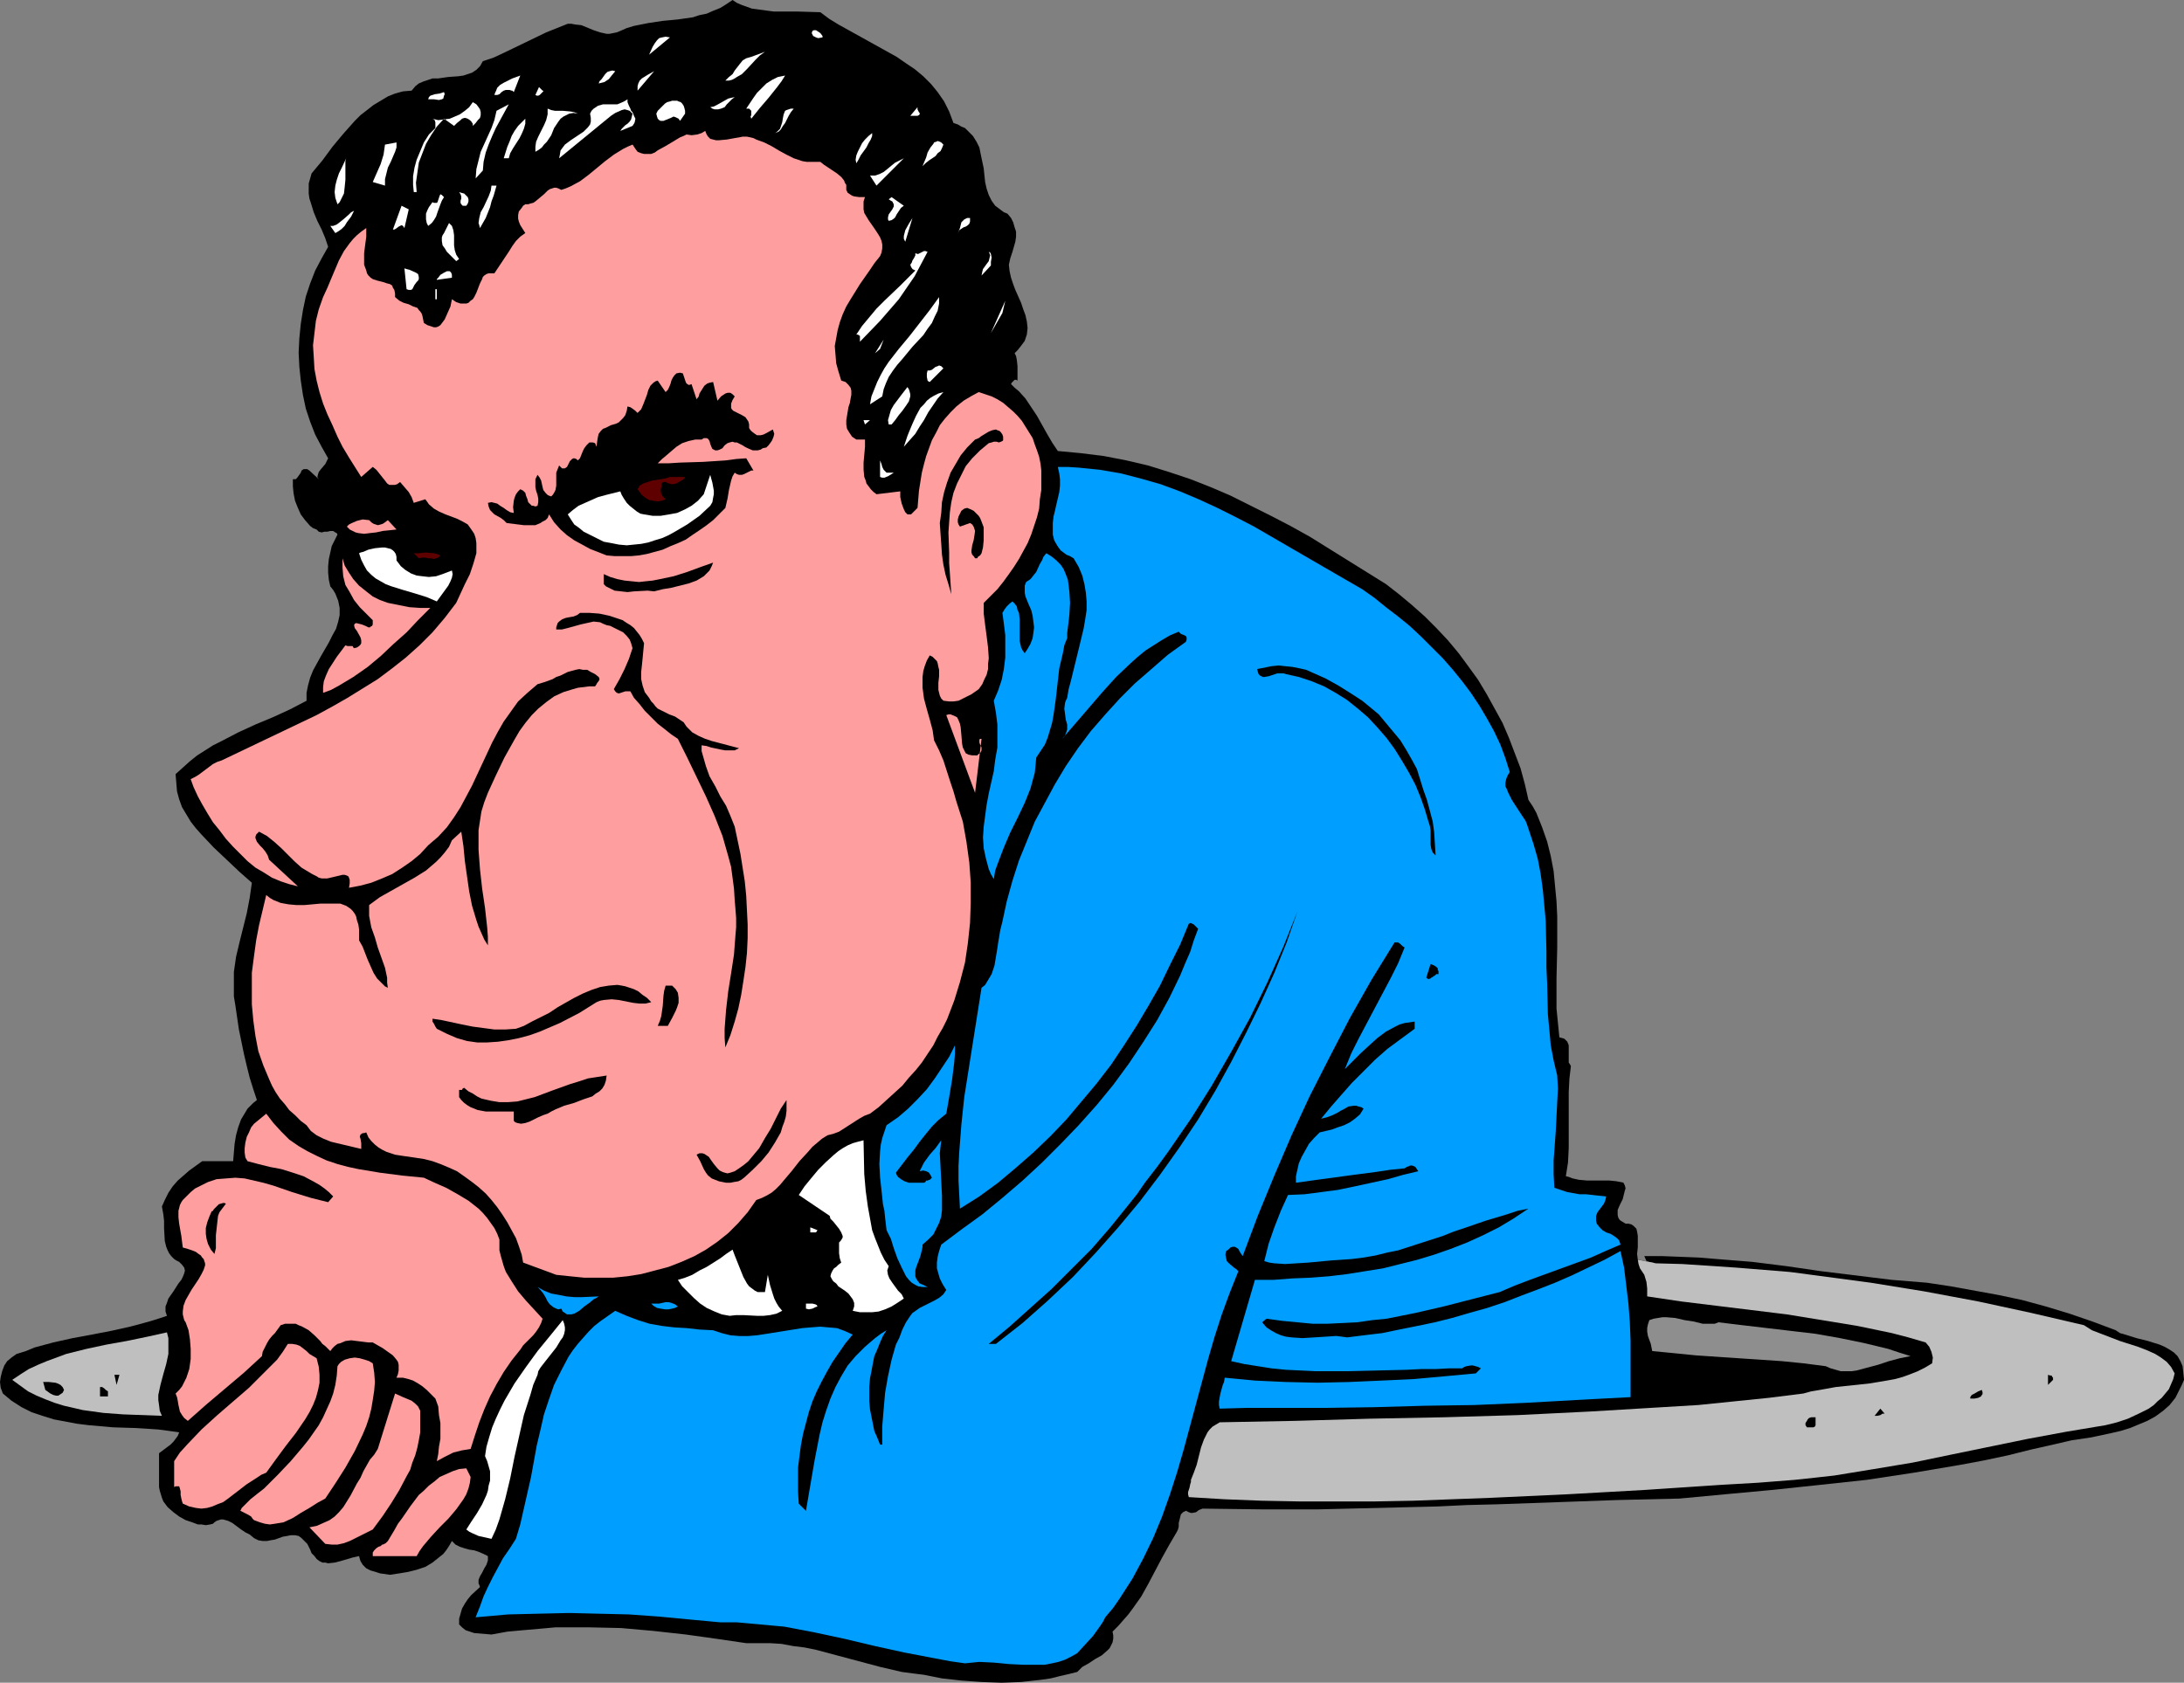 <?xml version="1.0" encoding="UTF-8" standalone="no"?>
<svg
   version="1.0"
   width="129.766mm"
   height="100.007mm"
   id="svg95"
   sodipodi:docname="Richard Nixon 2.wmf"
   xmlns:inkscape="http://www.inkscape.org/namespaces/inkscape"
   xmlns:sodipodi="http://sodipodi.sourceforge.net/DTD/sodipodi-0.dtd"
   xmlns="http://www.w3.org/2000/svg"
   xmlns:svg="http://www.w3.org/2000/svg">
  <rect width="100%" height="100%" fill="#808080" stroke="none"/>
  <sodipodi:namedview
     id="namedview95"
     pagecolor="#ffffff"
     bordercolor="#000000"
     borderopacity="0.25"
     inkscape:showpageshadow="2"
     inkscape:pageopacity="0.0"
     inkscape:pagecheckerboard="0"
     inkscape:deskcolor="#d1d1d1"
     inkscape:document-units="mm" />
  <defs
     id="defs1">
    <pattern
       id="WMFhbasepattern"
       patternUnits="userSpaceOnUse"
       width="6"
       height="6"
       x="0"
       y="0" />
  </defs>
  <path
     style="fill:#000000;fill-opacity:1;fill-rule:evenodd;stroke:none"
     d="m 371.841,283.768 -1.939,-0.162 -0.646,-1.454 v 0 h 4.04 l 4.202,0.162 4.04,0.162 3.878,0.323 8.08,0.646 7.757,0.97 7.757,1.131 7.918,0.97 7.918,0.97 7.918,0.646 5.333,0.808 5.333,0.97 5.333,0.97 5.333,1.131 5.333,1.454 5.333,1.616 5.171,1.778 5.171,1.939 0.97,0.646 1.131,0.323 2.586,0.808 2.586,0.646 2.586,0.808 1.131,0.485 1.131,0.646 0.97,0.646 0.808,0.808 0.646,1.131 0.485,1.131 0.162,1.454 0.162,1.616 -0.485,1.131 -0.485,0.97 -0.97,1.939 -1.293,1.616 -1.454,1.293 -1.778,1.293 -1.778,0.97 -1.939,0.808 -1.939,0.808 -2.101,0.646 -2.101,0.485 -4.525,0.97 -4.363,0.646 -4.202,0.97 -5.01,1.131 -5.171,1.293 -5.333,1.131 -5.171,0.97 -10.504,1.778 -10.666,1.616 -10.504,1.131 -10.666,1.131 -10.504,0.97 -10.342,0.97 -13.736,0.323 -13.574,0.485 -13.736,0.485 -6.626,0.162 -6.787,0.323 -13.251,0.323 -13.251,0.323 h -13.09 l -13.09,-0.162 -0.808,0.323 -0.646,0.485 -0.808,0.162 h -0.323 l -0.485,-0.162 -0.646,-0.323 -0.646,0.323 -0.485,0.485 -0.162,0.646 -0.162,0.646 -0.162,0.646 v 0.808 l -0.162,0.646 -0.323,0.646 -1.616,2.747 -1.616,2.909 -3.07,5.818 -1.616,2.909 -1.939,2.747 -0.97,1.293 -1.131,1.293 -1.131,1.293 -1.293,1.293 0.162,0.808 v 0.808 l -0.162,0.808 -0.323,0.646 -0.323,0.646 -0.485,0.485 -1.293,1.131 -1.454,0.808 -1.454,0.97 -1.454,0.808 -0.646,0.646 -0.485,0.485 -1.939,0.485 -2.101,0.485 -1.939,0.485 -2.262,0.323 -4.363,0.485 -4.363,0.162 -4.525,-0.162 -4.525,-0.323 -4.363,-0.485 -4.04,-0.808 -2.586,-0.323 -2.424,-0.323 -4.848,-1.131 -4.848,-1.293 -4.848,-1.293 -4.848,-1.293 -2.424,-0.485 -2.586,-0.323 -2.586,-0.485 -2.586,-0.162 h -2.586 -2.747 l -6.626,-0.97 -6.949,-0.97 -7.272,-0.808 -7.272,-0.646 -7.272,-0.162 h -3.717 -3.717 l -3.555,0.323 -3.717,0.323 -3.555,0.323 -3.555,0.646 -1.939,-0.162 -1.939,-0.162 -0.97,-0.323 -0.97,-0.323 -0.808,-0.646 -0.646,-0.646 v -1.293 l 0.323,-1.131 0.323,-1.131 0.646,-1.131 0.646,-0.97 0.808,-0.97 1.939,-1.778 -0.162,-0.485 -0.162,-0.323 v -0.808 l 0.323,-0.808 0.485,-0.808 0.485,-0.97 0.485,-0.808 0.323,-0.97 v -0.97 l -0.97,-0.485 -1.131,-0.485 -0.97,-0.323 -1.131,-0.162 -1.131,-0.323 -0.97,-0.323 -0.97,-0.485 -0.808,-0.808 -0.646,1.131 -0.646,0.97 -0.646,0.808 -0.808,0.646 -1.616,1.293 -1.616,0.97 -1.939,0.646 -1.939,0.485 -1.939,0.323 -2.101,0.323 -2.262,-0.323 -0.97,-0.323 -1.131,-0.323 -0.97,-0.485 -0.808,-0.808 -0.485,-0.808 -0.162,-0.485 -0.162,-0.646 -1.454,0.323 -2.747,0.808 -1.293,0.323 -1.454,0.162 -0.646,-0.162 h -0.646 l -0.646,-0.323 -0.646,-0.485 -0.485,-0.646 -0.646,-0.646 -0.323,-0.808 -0.323,-0.646 -0.323,-0.646 -0.485,-0.485 -0.808,-0.808 -0.646,-0.485 -0.808,-0.162 h -0.97 l -0.808,0.162 -0.97,0.162 -1.778,0.646 -0.97,0.162 -0.808,0.162 h -0.97 l -0.97,-0.162 -0.97,-0.485 -0.97,-0.808 -0.97,-0.485 -0.97,-0.646 -1.939,-1.454 -0.97,-0.485 -1.131,-0.323 h -0.485 l -0.485,0.162 -0.485,0.162 -0.485,0.323 -0.323,0.323 -0.646,0.162 -0.97,0.162 -0.97,-0.162 H 44.44 l -1.293,-0.485 -1.454,-0.485 -1.454,-0.808 -1.293,-0.97 -1.293,-1.131 -0.97,-1.293 -0.323,-0.808 -0.485,-1.616 -0.162,-0.808 v -7.595 l 1.293,-0.97 1.293,-0.97 0.646,-0.646 0.485,-0.646 0.485,-0.646 0.323,-0.808 -2.262,-0.323 -2.424,-0.323 -2.424,-0.162 -2.586,-0.162 -5.171,-0.162 -5.494,-0.485 -2.586,-0.323 -2.586,-0.485 -2.586,-0.485 -2.586,-0.808 -2.424,-0.808 -2.262,-1.131 -2.262,-1.454 -1.939,-1.616 -0.485,-1.293 L 0,310.432 l 0.162,-1.131 0.323,-1.293 0.485,-1.293 0.646,-0.97 0.97,-0.808 1.131,-0.808 2.101,-0.646 1.939,-0.808 4.202,-1.131 4.363,-0.97 4.363,-0.808 4.202,-0.808 4.363,-0.97 4.202,-1.131 2.101,-0.646 1.939,-0.646 -0.323,-0.97 v -1.131 l 0.323,-0.808 0.323,-0.97 1.131,-1.616 1.131,-1.778 0.646,-0.808 0.323,-0.646 0.323,-0.808 0.162,-0.646 -0.162,-0.646 -0.485,-0.646 -0.646,-0.646 -0.646,-0.323 -0.485,-0.323 -0.646,-0.646 -0.485,-0.646 -0.323,-0.646 -0.323,-0.808 -0.323,-1.293 -0.162,-2.909 v -1.616 l -0.162,-1.454 -0.323,-1.778 0.646,-1.454 0.808,-1.616 0.97,-1.454 1.131,-1.293 1.293,-1.131 1.293,-1.131 2.909,-2.101 h 6.949 l 0.323,-3.878 0.323,-1.939 0.485,-1.778 0.646,-1.778 0.97,-1.616 0.485,-0.808 0.646,-0.646 0.646,-0.646 0.808,-0.646 -0.808,-2.424 -0.808,-2.586 -0.646,-2.586 -0.646,-2.747 -1.131,-5.494 -0.808,-5.494 -0.323,-1.939 v -1.939 -3.555 l 0.485,-3.394 0.808,-3.394 0.808,-3.232 0.808,-3.232 0.646,-3.394 0.485,-3.394 -2.747,-2.424 -2.909,-2.747 -2.909,-2.747 -2.747,-2.909 -1.293,-1.454 -1.131,-1.454 -0.97,-1.616 -0.97,-1.616 -0.646,-1.778 -0.485,-1.778 -0.162,-1.939 -0.162,-1.939 1.616,-1.454 1.616,-1.454 1.616,-1.293 1.778,-1.131 1.778,-1.131 1.939,-0.97 3.717,-1.939 3.878,-1.778 3.878,-1.616 3.878,-1.778 3.717,-1.939 v -1.778 l 0.323,-1.616 0.485,-1.778 0.646,-1.616 1.778,-3.232 1.778,-3.07 0.808,-1.616 0.808,-1.454 0.485,-1.616 0.323,-1.454 v -1.616 l -0.323,-1.616 -0.323,-0.808 -0.323,-0.808 -0.485,-0.808 -0.646,-0.808 -0.323,-1.454 -0.162,-1.616 v -1.454 l 0.162,-1.616 0.323,-1.454 0.323,-1.454 0.646,-1.293 0.646,-1.293 -0.162,-0.323 -0.323,-0.162 -0.485,-0.323 h -0.646 l -0.646,0.162 h -0.646 l -0.646,0.162 -0.646,-0.162 -0.485,-0.485 -0.808,-0.323 -0.646,-0.485 -1.131,-1.293 -0.97,-1.293 -0.646,-1.454 -0.646,-1.616 -0.323,-1.616 -0.162,-1.616 v -1.616 h 0.323 0.323 l 0.323,-0.323 0.808,-1.131 0.162,-0.485 0.485,-0.323 h 0.162 0.323 0.323 l 0.485,0.323 2.101,1.939 -0.323,-0.485 0.162,-0.646 0.162,-0.485 0.485,-0.646 0.97,-1.131 0.323,-0.646 0.323,-0.646 -1.454,-2.586 -1.454,-2.747 -1.131,-2.909 -0.97,-2.909 -0.646,-3.07 -0.485,-3.232 -0.323,-3.07 -0.162,-3.232 0.162,-3.232 0.323,-3.232 0.485,-3.07 0.646,-3.07 0.97,-2.909 1.131,-2.909 1.454,-2.747 1.454,-2.586 -0.646,-1.939 -0.808,-1.939 -0.485,-0.97 -0.485,-0.97 -0.808,-1.939 -0.646,-2.101 -0.323,-0.97 -0.162,-1.131 V 42.339 41.208 l 0.323,-1.131 0.323,-1.131 2.424,-2.909 2.262,-3.07 2.424,-2.909 2.586,-2.909 1.293,-1.293 1.454,-1.131 1.454,-1.131 1.616,-0.97 1.616,-0.97 1.616,-0.646 1.778,-0.485 1.939,-0.162 0.808,-0.97 0.808,-0.646 1.131,-0.485 0.97,-0.323 0.97,-0.323 h 1.293 l 2.262,-0.323 2.262,-0.162 1.131,-0.162 0.97,-0.323 0.97,-0.323 0.97,-0.646 0.808,-0.808 0.646,-1.131 2.424,-0.808 2.424,-1.131 4.686,-2.262 4.686,-2.262 2.424,-0.97 2.424,-0.97 h 0.808 l 0.808,0.162 1.454,0.162 2.747,1.131 1.454,0.485 1.454,0.323 h 0.646 l 0.808,-0.162 0.808,-0.162 0.808,-0.323 1.454,-0.646 1.616,-0.485 1.616,-0.323 1.616,-0.323 3.232,-0.485 3.394,-0.323 3.394,-0.485 1.454,-0.485 1.616,-0.323 1.454,-0.646 1.616,-0.646 1.293,-0.808 L 164.509,0 l 0.97,0.646 1.131,0.485 2.262,0.808 2.424,0.323 2.424,0.323 h 2.586 2.586 l 5.333,0.162 1.939,1.454 2.101,1.293 4.363,2.424 4.363,2.424 4.363,2.424 2.101,1.454 1.939,1.293 1.939,1.616 1.778,1.778 1.454,1.778 1.454,2.101 1.131,2.262 0.485,1.293 0.485,1.293 0.97,0.323 0.808,0.485 0.808,0.323 0.646,0.646 0.485,0.485 0.646,0.646 0.808,1.293 0.646,1.293 0.323,1.616 0.646,3.07 0.323,3.07 0.323,1.454 0.485,1.454 0.646,1.293 0.808,1.131 0.646,0.485 0.646,0.485 0.646,0.485 0.808,0.323 0.808,0.97 0.485,0.97 0.323,1.131 0.323,0.97 v 1.131 l -0.162,1.131 -0.323,1.131 -0.323,1.131 -0.485,1.454 -0.323,1.454 0.162,1.454 0.323,1.454 0.485,1.454 0.485,1.293 1.293,2.909 0.485,1.454 0.485,1.293 0.323,1.454 0.162,1.454 -0.162,1.454 -0.485,1.454 -0.485,0.646 -0.485,0.646 -0.646,0.808 -0.646,0.646 0.323,0.646 0.162,0.808 0.162,1.454 v 0.808 2.424 l -0.323,-0.162 h -0.323 l -0.323,0.323 -0.323,0.323 -0.162,0.323 0.808,0.808 0.97,0.808 1.454,1.616 1.293,1.939 1.293,1.939 2.262,4.04 1.131,1.939 1.293,1.939 5.171,0.485 5.171,0.646 5.01,0.97 4.848,1.131 4.686,1.454 4.848,1.616 4.525,1.778 4.525,1.939 4.525,2.262 4.525,2.262 4.363,2.262 4.363,2.424 8.565,5.333 8.565,5.333 2.909,2.262 2.909,2.424 2.909,2.586 2.586,2.586 2.586,2.747 2.424,2.909 2.262,3.07 2.101,2.909 1.939,3.232 1.778,3.232 1.778,3.232 1.454,3.394 1.293,3.394 1.293,3.394 0.97,3.555 0.808,3.555 0.97,1.454 0.808,1.454 1.293,3.232 1.131,3.232 0.808,3.232 0.646,3.394 0.323,3.394 0.323,3.394 0.162,3.394 v 6.949 l -0.162,6.949 v 3.394 3.394 l 0.323,3.232 0.323,3.232 0.646,0.162 0.485,0.162 0.323,0.323 0.323,0.323 0.323,0.808 v 0.97 1.131 0.97 0.808 l 0.323,0.485 0.162,0.323 -0.323,2.747 -0.162,3.07 v 6.302 6.302 l -0.162,3.232 -0.485,3.07 0.646,0.162 0.808,0.323 1.454,0.323 1.778,0.162 h 5.01 l 1.616,0.162 1.616,0.323 0.323,0.646 0.162,0.646 -0.162,0.485 -0.162,0.646 -0.323,1.293 -0.646,1.293 -0.485,1.131 v 0.646 0.485 l 0.162,0.646 0.323,0.485 0.485,0.323 0.808,0.485 h 0.646 l 0.646,0.162 0.485,0.323 0.323,0.323 0.323,0.323 0.162,0.646 0.162,0.97 v 1.293 1.293 l -0.162,1.454 0.162,1.293 z"
     id="path1" />
  <path
     style="fill:#bfbfbf;fill-opacity:1;fill-rule:evenodd;stroke:none"
     d="m 367.801,282.96 0.162,0.97 0.323,0.97 0.97,1.454 0.485,1.616 0.162,1.454 v 1.778 l 7.595,1.131 7.918,0.97 15.837,1.939 7.918,1.293 7.918,1.293 7.757,1.616 3.717,0.97 3.878,1.131 0.808,0.97 0.485,1.131 0.323,1.293 -0.162,1.293 -1.616,0.97 -1.616,0.808 -1.616,0.646 -1.778,0.646 -1.778,0.485 -1.778,0.323 -3.878,0.646 -7.595,0.808 -3.555,0.646 -1.939,0.323 -1.778,0.485 -7.757,0.97 -7.918,0.808 -7.918,0.808 -8.08,0.485 -16.16,0.97 -16.322,0.808 -16.483,0.485 -16.806,0.323 -16.645,0.485 -16.968,0.323 -0.808,0.485 -0.808,0.485 -0.646,0.646 -0.485,0.646 -0.808,1.616 -0.646,1.778 -0.485,1.939 -0.485,1.939 -0.646,1.778 -0.646,1.616 v 0.485 l -0.162,0.485 -0.162,0.808 -0.323,0.97 v 0.485 l 0.162,0.646 8.08,0.485 8.242,0.323 8.403,0.162 h 8.403 8.726 l 8.565,-0.162 17.291,-0.646 17.453,-0.808 17.291,-0.97 16.968,-1.131 8.403,-0.485 8.242,-0.646 4.525,-0.485 4.363,-0.485 8.888,-1.454 8.726,-1.454 8.565,-1.778 17.291,-3.555 8.726,-1.616 8.726,-1.454 2.586,-0.646 2.424,-0.808 2.424,-1.131 2.262,-1.131 1.131,-0.808 0.808,-0.808 0.97,-0.808 0.808,-0.97 0.808,-0.97 0.485,-1.131 0.485,-1.131 0.323,-1.293 -0.808,-1.454 -0.97,-1.131 -1.293,-0.97 -1.293,-0.808 -1.778,-0.808 -2.101,-0.808 -4.04,-1.293 -4.202,-1.616 -2.101,-0.808 -1.778,-1.131 -11.797,-2.747 -11.958,-2.586 -12.12,-2.262 -11.958,-1.939 -12.12,-1.616 -6.141,-0.808 -5.979,-0.485 -5.979,-0.485 -12.12,-0.808 -5.979,-0.162 z"
     id="path2" />
  <path
     style="fill:#ffffff;fill-opacity:1;fill-rule:evenodd;stroke:none"
     d="M 184.709,8.08 V 8.403 l -0.97,0.162 -0.485,-0.162 -0.646,-0.323 -0.162,-0.323 -0.162,-0.323 0.162,-0.485 0.323,-0.162 h 0.485 l 0.485,0.323 0.485,0.323 z"
     id="path3" />
  <path
     style="fill:#ffffff;fill-opacity:1;fill-rule:evenodd;stroke:none"
     d="m 150.449,8.403 -4.686,3.878 0.808,-1.778 0.485,-0.808 0.485,-0.646 0.485,-0.485 0.646,-0.162 0.808,-0.162 z"
     id="path4" />
  <path
     style="fill:#ffffff;fill-opacity:1;fill-rule:evenodd;stroke:none"
     d="m 162.893,18.099 0.808,-0.808 0.808,-0.646 0.485,-0.808 1.131,-1.454 0.646,-0.808 0.808,-0.485 1.131,-0.323 3.07,-1.131 -1.131,0.808 -0.97,0.97 -1.939,2.101 -1.131,1.131 -1.131,0.646 -0.485,0.323 -0.646,0.323 -0.646,0.162 z"
     id="path5" />
  <path
     style="fill:#ffffff;fill-opacity:1;fill-rule:evenodd;stroke:none"
     d="m 138.168,15.998 -0.808,0.97 -0.646,0.808 -0.97,0.646 -0.646,0.162 -0.646,0.162 0.162,-0.485 0.485,-0.485 0.808,-1.131 0.485,-0.485 0.485,-0.162 0.646,-0.162 z"
     id="path6" />
  <path
     style="fill:#ffffff;fill-opacity:1;fill-rule:evenodd;stroke:none"
     d="m 143.177,20.361 v -0.97 l 0.162,-0.646 0.323,-0.646 0.485,-0.485 1.293,-0.808 1.454,-0.808 z"
     id="path7" />
  <path
     style="fill:#ffffff;fill-opacity:1;fill-rule:evenodd;stroke:none"
     d="m 115.382,20.685 -0.323,-0.323 h -0.162 l -0.485,-0.162 h -0.808 l -0.485,0.162 -0.485,0.323 -0.485,0.485 -0.485,0.162 h -0.323 -0.323 l 0.162,-0.485 0.162,-0.323 0.323,-0.808 0.646,-0.646 0.808,-0.485 1.939,-0.97 1.778,-0.646 z"
     id="path8" />
  <path
     style="fill:#ffffff;fill-opacity:1;fill-rule:evenodd;stroke:none"
     d="m 168.71,26.664 -0.162,-0.485 0.162,-0.323 v -0.323 -0.646 l -0.162,-0.162 -0.323,-0.323 h -0.646 l 1.616,-2.424 0.808,-1.131 1.131,-1.131 0.97,-0.97 1.293,-0.808 1.293,-0.646 1.616,-0.323 -0.808,1.293 -0.97,1.293 -1.939,2.424 -1.939,2.262 z"
     id="path9" />
  <path
     style="fill:#ffffff;fill-opacity:1;fill-rule:evenodd;stroke:none"
     d="m 121.846,20.361 h 0.162 v 0.162 l -0.162,0.162 -0.323,0.323 -0.323,0.323 -0.323,0.162 h -0.323 l -0.323,-0.162 0.808,-1.778 z"
     id="path10" />
  <path
     style="fill:#ffffff;fill-opacity:1;fill-rule:evenodd;stroke:none"
     d="m 99.707,20.685 0.162,0.485 -0.162,0.323 -0.162,0.646 -0.323,0.162 -0.646,0.162 -1.131,-0.162 h -0.646 -0.646 l 0.162,-0.485 0.323,-0.323 0.485,-0.162 0.485,-0.162 1.131,-0.162 0.485,-0.162 z"
     id="path11" />
  <path
     style="fill:#ffffff;fill-opacity:1;fill-rule:evenodd;stroke:none"
     d="m 153.843,25.533 -1.131,1.616 -0.323,-0.485 -0.323,-0.162 -0.323,-0.162 -0.485,-0.162 -0.646,0.323 -0.808,0.323 -0.808,0.323 h -0.323 -0.323 l -0.323,-0.162 -0.323,-0.323 -0.162,-0.485 -0.162,-0.646 0.323,-0.646 0.646,-0.646 0.485,-0.485 0.485,-0.485 0.485,-0.323 0.646,-0.162 0.485,-0.162 h 0.646 0.485 l 0.323,0.162 0.485,0.162 0.323,0.323 0.323,0.485 0.162,0.485 0.162,0.646 z"
     id="path12" />
  <path
     style="fill:#ffffff;fill-opacity:1;fill-rule:evenodd;stroke:none"
     d="m 164.993,21.816 -0.646,0.485 -0.646,0.646 -0.485,0.485 -0.485,0.646 -0.808,0.323 -0.646,0.162 h -0.323 -0.485 l -0.485,-0.162 -0.485,-0.323 0.808,-0.162 0.646,-0.323 2.586,-1.454 0.646,-0.162 z"
     id="path13" />
  <path
     style="fill:#ffffff;fill-opacity:1;fill-rule:evenodd;stroke:none"
     d="m 142.046,28.28 -2.747,1.131 0.323,-0.485 0.323,-0.323 0.485,-0.485 0.485,-0.323 0.485,-0.485 0.323,-0.485 0.162,-0.646 0.162,-0.646 -0.323,-0.323 -0.323,-0.323 -0.485,-0.162 -0.646,-0.162 -0.646,0.162 -1.454,0.646 -0.485,0.323 -0.485,0.323 -11.635,9.534 0.162,-0.808 0.162,-0.97 0.485,-0.646 0.485,-0.646 1.293,-0.97 1.454,-0.97 1.454,-0.97 0.485,-0.485 0.485,-0.485 0.485,-0.646 0.162,-0.646 v -0.808 l -0.162,-0.97 0.323,-0.646 0.485,-0.485 0.485,-0.323 0.485,-0.323 1.131,-0.323 h 0.97 1.131 1.131 l 1.131,-0.485 0.646,-0.323 0.485,-0.323 v 0.646 l 0.323,0.808 0.323,0.646 0.162,0.485 0.323,0.323 0.323,0.808 0.323,0.646 -0.162,0.808 -0.162,0.323 z"
     id="path14" />
  <path
     style="fill:#ffffff;fill-opacity:1;fill-rule:evenodd;stroke:none"
     d="m 106.817,27.633 -0.646,0.646 v -0.323 -0.162 l -0.323,-0.485 -0.323,-0.323 -0.485,-0.323 -0.485,-0.162 h -0.323 l -0.485,0.162 -0.323,0.323 -0.808,0.646 -0.646,0.646 -2.262,-1.616 -1.616,1.778 -1.293,1.939 -1.131,1.939 -0.808,2.101 -0.808,2.101 -0.323,2.262 -0.323,2.262 0.162,2.101 h -0.646 l -0.162,-1.616 v -1.939 l 0.323,-1.939 0.485,-1.778 0.808,-1.939 0.808,-1.939 1.131,-1.778 1.454,-1.454 V 28.118 27.472 l -0.162,-0.485 -0.162,-0.162 -0.323,-0.162 1.293,0.323 1.293,-0.162 1.293,-0.162 1.131,-0.485 1.131,-0.485 1.131,-0.808 0.97,-0.808 0.808,-1.131 0.808,0.485 0.485,0.646 0.323,0.485 0.162,0.646 v 0.646 l -0.162,0.646 -0.485,0.485 z"
     id="path15" />
  <path
     style="fill:#ffffff;fill-opacity:1;fill-rule:evenodd;stroke:none"
     d="m 108.433,38.299 -1.616,1.778 0.162,-2.101 0.485,-1.939 0.485,-1.939 0.808,-1.778 0.808,-1.778 0.808,-1.778 0.646,-1.778 0.485,-2.101 2.747,-1.454 -0.97,1.778 -1.939,3.555 -0.808,1.778 -0.808,1.939 -0.646,1.778 -0.485,2.101 z"
     id="path16" />
  <path
     style="fill:#ffffff;fill-opacity:1;fill-rule:evenodd;stroke:none"
     d="m 206.04,26.017 h -1.616 l 1.616,-1.939 v 0.162 0.323 l 0.162,0.323 0.162,0.323 0.162,0.162 v 0.323 l -0.162,0.162 z"
     id="path17" />
  <path
     style="fill:#ffffff;fill-opacity:1;fill-rule:evenodd;stroke:none"
     d="m 129.765,25.533 -0.97,-0.162 -0.97,0.162 -0.646,0.323 -0.646,0.323 -0.646,0.485 -0.485,0.646 -0.97,1.454 -0.323,0.808 -0.323,0.808 -0.97,1.454 -0.646,0.646 -0.485,0.646 -0.646,0.485 -0.808,0.485 v -0.485 -0.646 l 0.162,-1.131 0.485,-1.131 0.646,-1.293 0.646,-1.293 0.485,-1.131 0.323,-1.293 v -0.646 -0.646 l 0.808,0.323 0.808,0.162 h 1.778 l 1.778,0.162 0.808,0.162 z"
     id="path18" />
  <path
     style="fill:#ffffff;fill-opacity:1;fill-rule:evenodd;stroke:none"
     d="m 178.245,24.401 -0.646,0.808 -0.485,0.808 -0.808,1.616 -0.485,0.646 -0.485,0.808 -0.485,0.485 -0.808,0.323 0.485,-0.323 0.323,-0.323 0.323,-0.323 0.162,-0.485 0.323,-0.97 0.162,-0.97 0.162,-0.808 0.323,-0.808 0.323,-0.162 0.485,-0.162 0.485,-0.162 z"
     id="path19" />
  <path
     style="fill:#ffffff;fill-opacity:1;fill-rule:evenodd;stroke:none"
     d="m 117.968,26.664 v 1.131 l -0.323,1.131 -0.485,1.131 -0.485,0.97 -1.454,2.262 -0.646,1.131 -0.323,1.131 h -1.131 l 0.808,-2.586 0.485,-1.131 0.485,-1.293 0.646,-1.131 0.808,-1.131 0.808,-0.808 z"
     id="path20" />
  <path
     style="fill:#ff9e9e;fill-opacity:1;fill-rule:evenodd;stroke:none"
     d="m 169.841,31.35 1.778,0.646 1.616,0.808 1.616,0.97 1.778,0.97 1.616,0.808 1.939,0.646 0.97,0.162 h 0.97 0.97 1.131 l 0.808,0.646 0.97,0.646 0.97,0.646 0.97,0.646 0.97,0.808 0.646,0.808 0.162,0.485 0.323,0.485 v 0.646 0.485 l 0.323,0.646 0.485,0.323 0.485,0.323 0.485,0.162 1.131,0.162 h 1.293 l -0.323,0.97 v 0.97 0.808 l 0.162,0.808 0.485,0.808 0.485,0.808 1.131,1.616 0.97,1.454 0.485,0.808 0.323,0.808 0.162,0.808 v 0.808 l -0.162,0.97 -0.323,0.808 -1.293,1.616 -0.97,1.454 -2.262,3.232 -2.101,3.394 -0.97,1.616 -0.808,1.778 -0.646,1.778 -0.485,1.778 -0.323,1.778 -0.323,1.778 0.162,1.939 0.162,1.939 0.485,1.778 0.646,2.101 0.485,0.162 0.485,0.162 0.646,0.646 0.485,0.646 0.162,0.646 v 0.97 l -0.162,0.808 -0.162,0.97 -0.323,0.97 -0.323,1.939 -0.162,0.97 v 0.97 l 0.162,0.97 0.485,0.808 0.646,0.97 0.97,0.646 h 1.939 v 1.616 l -0.323,3.555 v 1.616 l 0.162,1.616 0.323,0.808 0.162,0.646 0.485,0.646 0.485,0.646 0.646,0.646 0.646,0.485 v 0 l 5.333,-0.646 v 1.293 l 0.323,1.454 0.485,1.293 0.323,0.646 0.485,0.485 h 0.808 l 0.485,-0.485 0.485,-0.485 0.485,-0.485 0.323,-3.878 0.646,-4.04 0.485,-1.939 0.485,-1.778 0.646,-1.778 0.646,-1.778 0.97,-1.778 0.808,-1.616 1.131,-1.454 1.293,-1.454 1.293,-1.293 1.616,-1.293 1.616,-0.97 1.778,-0.97 1.454,0.485 1.454,0.485 1.293,0.646 1.293,0.808 1.131,0.97 1.131,0.97 0.97,0.97 0.97,1.131 0.808,1.293 0.808,1.293 0.808,1.293 0.485,1.454 0.485,1.293 0.485,1.454 0.323,1.616 0.162,1.454 v 2.101 2.262 l -0.323,2.101 -0.162,2.101 -0.485,1.939 -0.646,1.939 -0.646,1.939 -0.808,1.939 -0.97,1.778 -0.97,1.778 -1.131,1.778 -1.131,1.616 -1.293,1.778 -1.293,1.616 -3.07,3.07 v 2.424 l 0.323,2.586 0.323,2.424 0.323,2.586 0.162,2.424 -0.162,1.293 v 1.131 l -0.323,1.293 -0.485,0.97 -0.485,1.131 -0.808,1.131 -1.616,1.131 -0.97,0.485 -0.97,0.485 -0.97,0.485 -1.131,0.162 h -0.97 l -1.293,-0.162 -0.485,-0.485 -0.323,-0.646 -0.162,-0.646 -0.162,-0.646 v -1.616 l 0.162,-1.454 v -1.454 l -0.162,-0.646 -0.162,-0.808 -0.162,-0.485 -0.485,-0.485 -0.485,-0.485 -0.646,-0.323 -0.646,1.131 -0.485,1.293 -0.323,1.131 -0.162,1.293 v 1.131 1.293 l 0.323,2.424 0.646,2.424 0.646,2.262 0.646,2.424 0.162,1.131 0.162,1.131 1.131,2.262 0.97,2.262 1.454,4.525 0.808,2.424 0.646,2.262 1.454,4.525 0.808,4.525 0.646,4.686 0.323,4.525 v 4.525 l -0.162,4.525 -0.485,4.525 -0.646,4.363 -1.131,4.363 -1.293,4.202 -0.808,2.101 -0.808,2.101 -0.97,1.939 -1.131,1.939 -0.97,1.939 -1.293,1.939 -1.293,1.939 -1.293,1.616 -1.616,1.778 -1.454,1.778 -1.778,1.616 -1.778,1.616 -1.778,1.616 -1.939,1.454 -1.293,0.485 -1.131,0.646 -2.262,1.454 -2.262,1.454 -1.293,0.485 -1.293,0.323 -1.293,0.808 -1.131,0.97 -0.97,0.808 -0.97,1.131 -1.939,2.101 -1.778,2.262 -1.778,2.101 -0.808,0.97 -0.97,0.97 -0.97,0.808 -1.131,0.646 -0.97,0.485 -1.293,0.485 -1.939,2.747 -2.101,2.424 -2.262,2.262 -2.424,1.939 -2.586,1.778 -2.586,1.454 -2.909,1.293 -2.909,1.131 -3.07,0.808 -3.07,0.808 -3.07,0.485 -3.232,0.323 h -3.232 -3.232 l -3.232,-0.323 -3.07,-0.323 -7.434,-2.747 -0.323,-1.778 -0.646,-1.939 -0.646,-1.778 -0.97,-1.778 -0.97,-1.778 -1.131,-1.778 -1.131,-1.616 -1.293,-1.616 -1.293,-1.454 -1.616,-1.454 -1.454,-1.131 -1.778,-1.293 -1.616,-1.131 -1.778,-0.808 -1.939,-0.808 -1.778,-0.646 -1.939,-0.485 -2.101,-0.323 -2.262,-0.323 -2.101,-0.323 -1.939,-0.646 -0.97,-0.485 -0.808,-0.485 -0.808,-0.646 -0.808,-0.808 -0.646,-0.808 -0.485,-1.131 -0.485,0.162 h -0.323 l -0.485,0.323 -0.162,0.485 0.162,0.485 0.162,0.97 v 0.646 0.646 l -3.394,-0.808 -3.394,-0.808 -1.616,-0.646 -1.616,-0.808 -1.293,-0.97 -0.485,-0.646 -0.485,-0.646 -1.293,-0.97 -1.293,-1.293 -1.293,-1.131 -0.97,-1.293 -1.131,-1.293 -0.97,-1.454 -0.808,-1.454 -0.646,-1.454 -1.293,-3.07 -1.131,-3.232 -0.646,-3.394 -0.485,-3.555 -0.323,-3.555 v -3.555 -3.555 l 0.485,-3.717 0.485,-3.555 0.646,-3.394 0.808,-3.394 0.808,-3.394 0.808,0.646 0.808,0.485 1.616,0.646 1.778,0.323 1.778,0.162 h 1.778 l 1.778,-0.162 1.778,-0.162 h 1.616 1.454 1.454 l 1.293,0.485 0.485,0.323 0.485,0.323 0.485,0.485 0.485,0.646 0.323,0.646 0.162,0.808 0.323,0.97 0.162,1.131 v 1.131 1.293 l 0.808,1.454 1.131,2.909 0.646,1.454 0.646,1.454 0.808,1.293 1.131,1.131 0.646,0.646 0.646,0.323 -0.162,-1.131 v -1.131 l -0.485,-2.262 -0.808,-2.262 -0.808,-2.262 -0.646,-2.262 -0.808,-2.262 -0.485,-2.586 v -1.131 -1.293 l 2.424,-1.778 2.586,-1.454 2.586,-1.454 2.586,-1.454 2.586,-1.616 1.131,-0.97 1.131,-0.97 0.97,-0.97 0.97,-1.131 0.97,-1.293 0.646,-1.454 2.101,-1.939 0.485,3.232 0.323,3.394 0.485,3.394 0.485,3.394 0.646,3.232 0.97,3.232 0.485,1.454 0.646,1.454 0.646,1.454 0.808,1.293 v -1.939 l -0.162,-2.101 -0.485,-4.363 -0.646,-4.363 -0.485,-4.363 -0.323,-4.363 v -2.101 -2.262 l 0.323,-2.101 0.323,-2.101 0.646,-2.101 0.808,-2.101 1.778,-3.878 1.939,-4.04 2.262,-4.04 1.131,-1.939 1.293,-1.778 1.454,-1.778 1.454,-1.454 1.778,-1.454 1.778,-1.293 2.101,-0.97 2.101,-0.646 1.131,-0.323 1.293,-0.162 1.293,-0.162 h 1.293 l 0.323,-0.485 0.162,-0.323 0.162,-0.162 0.323,-0.485 v -0.323 l -0.162,-0.323 -0.808,-0.646 -0.97,-0.485 -0.808,-0.485 h -0.97 l -0.808,-0.162 -0.808,0.162 -1.778,0.485 -1.616,0.808 -0.97,0.323 -0.808,0.485 -1.778,0.646 -1.616,0.485 -2.262,1.939 -2.101,1.939 -1.616,2.262 -1.616,2.262 -1.293,2.262 -1.293,2.424 -2.262,4.848 -2.262,4.848 -1.293,2.424 -1.293,2.424 -1.454,2.262 -1.616,2.262 -1.939,2.101 -2.262,1.939 -1.778,1.939 -1.939,1.616 -2.101,1.454 -2.262,1.454 -2.262,0.97 -2.424,0.97 -2.424,0.646 -2.586,0.485 0.162,-0.97 v -0.808 l -0.162,-0.485 -0.162,-0.323 -0.323,-0.162 -0.485,-0.162 h -0.485 l -0.646,0.162 -2.747,0.646 h -0.646 -0.646 l -0.646,-0.162 -0.485,-0.323 -0.97,-0.485 -0.808,-0.485 -1.616,-0.97 -1.616,-1.454 -1.454,-1.454 -1.454,-1.454 -1.616,-1.454 -1.616,-1.293 -1.778,-0.97 -0.323,0.323 -0.323,0.323 -0.162,0.485 v 0.323 l 0.323,0.808 0.646,0.808 0.646,0.646 0.646,0.808 0.485,0.808 0.323,0.97 6.464,5.979 -1.939,-0.485 -1.939,-0.646 -1.939,-0.808 -1.778,-1.131 -1.939,-1.131 -1.778,-1.454 -1.616,-1.616 -1.616,-1.616 -1.616,-1.778 -1.454,-1.939 -1.454,-1.778 -1.293,-2.101 -1.131,-1.939 -0.97,-1.778 -0.97,-2.101 -0.646,-1.778 0.97,-0.485 0.808,-0.485 3.232,-2.424 0.97,-0.485 0.97,-0.323 7.11,-3.394 7.11,-3.394 7.11,-3.394 3.555,-1.939 3.394,-1.939 3.394,-2.101 3.394,-2.101 3.232,-2.424 3.07,-2.424 3.07,-2.747 2.909,-2.909 2.747,-3.232 2.586,-3.394 0.97,-2.101 0.97,-2.101 1.131,-2.262 0.808,-2.424 0.323,-1.131 0.323,-1.131 v -1.131 -1.131 l -0.162,-1.131 -0.323,-0.97 -0.646,-0.97 -0.808,-1.131 -1.131,-0.646 -1.293,-0.646 -1.293,-0.485 -1.293,-0.485 -1.454,-0.646 -1.131,-0.646 -1.131,-0.97 -0.323,-0.485 -0.485,-0.646 -2.586,0.808 -0.485,-1.293 -0.646,-1.131 -0.97,-1.131 -0.97,-1.131 -0.646,0.485 -0.485,0.162 h -0.485 -0.485 -0.323 l -0.485,-0.323 -0.485,-0.646 -0.646,-0.808 -0.646,-0.808 -0.646,-0.808 -0.808,-0.646 -2.586,2.262 -2.747,-4.363 -1.454,-2.424 -1.131,-2.262 -1.131,-2.586 -1.131,-2.424 -0.97,-2.424 -0.808,-2.586 -0.646,-2.586 -0.485,-2.586 -0.162,-2.747 -0.162,-2.586 0.323,-2.747 0.323,-2.747 0.646,-2.586 0.97,-2.747 0.97,-2.101 0.808,-1.939 1.778,-4.202 1.131,-2.101 1.293,-1.778 0.808,-0.97 0.808,-0.808 0.97,-0.808 1.131,-0.808 v 0.808 1.131 l -0.323,2.424 -0.162,1.293 v 1.293 1.293 l 0.485,1.293 0.162,0.646 0.323,0.485 0.485,0.485 0.485,0.323 0.97,0.323 0.646,0.162 0.646,0.162 0.97,0.323 0.646,0.162 0.485,0.323 0.162,0.485 0.323,0.485 0.162,0.808 v 0.808 l 0.97,0.808 0.97,0.485 1.131,0.323 0.97,0.485 0.97,0.323 0.323,0.485 0.323,0.323 0.323,0.485 0.162,0.485 0.162,0.808 0.162,0.808 0.808,0.485 0.97,0.323 0.485,0.162 h 0.485 l 0.485,-0.162 0.485,-0.323 0.97,-1.293 0.646,-1.454 0.646,-1.454 0.323,-1.616 0.485,0.323 0.485,0.323 0.485,0.162 0.485,0.162 h 0.646 0.646 l 0.485,-0.162 0.485,-0.485 0.485,-0.323 0.323,-0.485 0.485,-0.97 0.808,-2.101 0.485,-0.97 0.162,-0.485 0.323,-0.323 0.485,-0.323 0.485,-0.162 h 0.646 0.646 l 1.616,-2.424 1.616,-2.424 0.808,-1.293 0.808,-1.131 0.97,-0.97 1.131,-0.808 -1.131,-1.778 -0.323,-0.808 -0.162,-0.646 v -0.808 l 0.162,-0.808 0.646,-0.808 0.323,-0.485 0.485,-0.323 h 0.646 l 0.485,-0.162 0.646,-0.162 0.485,-0.323 0.97,-0.808 0.97,-0.808 0.808,-0.808 0.485,-0.323 0.485,-0.162 0.485,-0.162 h 0.485 l 0.485,0.162 0.646,0.323 0.97,-0.323 1.131,-0.485 2.101,-1.131 1.939,-1.454 3.717,-3.07 1.939,-1.454 2.101,-1.293 0.97,-0.485 1.131,-0.485 0.646,0.97 0.485,0.646 0.808,0.323 0.646,0.162 h 0.808 0.808 l 0.808,-0.323 0.646,-0.485 1.778,-0.97 1.616,-0.97 1.616,-0.97 0.808,-0.323 0.646,-0.323 1.131,0.162 1.293,-0.162 0.97,-0.323 0.808,-0.485 0.323,0.808 0.323,0.485 0.485,0.485 0.646,0.162 0.646,0.162 h 0.646 l 1.778,-0.162 1.778,-0.323 0.97,-0.162 0.808,-0.162 h 0.97 l 0.808,0.162 0.646,0.162 z"
     id="path21" />
  <path
     style="fill:#ffffff;fill-opacity:1;fill-rule:evenodd;stroke:none"
     d="m 192.304,36.683 -0.162,-0.808 0.162,-0.97 0.323,-0.808 0.485,-0.97 0.485,-0.97 0.646,-0.808 0.808,-0.808 0.808,-0.646 v 0.646 l -0.323,0.808 -0.485,0.808 -0.485,0.97 -1.293,1.778 -0.485,0.97 z"
     id="path22" />
  <path
     style="fill:#ffffff;fill-opacity:1;fill-rule:evenodd;stroke:none"
     d="m 211.857,32.481 -0.323,0.808 -0.323,0.646 -0.646,0.485 -0.485,0.646 -1.454,0.97 -0.808,0.646 -0.646,0.646 0.323,-0.808 0.485,-1.131 0.323,-1.131 0.646,-1.131 0.646,-0.808 0.162,-0.323 0.485,-0.162 0.323,-0.162 0.485,0.162 0.323,0.162 z"
     id="path23" />
  <path
     style="fill:#ffffff;fill-opacity:1;fill-rule:evenodd;stroke:none"
     d="m 86.456,41.693 -2.747,-0.808 1.778,-4.04 0.646,-2.101 0.162,-1.131 0.162,-1.131 2.586,-0.485 v 1.131 l -0.323,0.97 -0.485,1.131 -0.485,1.131 -0.646,1.293 -0.323,1.293 -0.323,1.293 z"
     id="path24" />
  <path
     style="fill:#ffffff;fill-opacity:1;fill-rule:evenodd;stroke:none"
     d="m 75.79,45.894 -0.485,-1.454 -0.162,-1.293 0.162,-1.454 0.323,-1.293 0.485,-1.454 0.646,-1.293 1.131,-2.424 -0.162,0.323 -0.162,0.646 v 1.293 2.909 l -0.162,1.616 -0.162,1.454 -0.323,0.646 -0.323,0.646 -0.323,0.646 z"
     id="path25" />
  <path
     style="fill:#ffffff;fill-opacity:1;fill-rule:evenodd;stroke:none"
     d="m 196.829,41.693 -1.454,-2.262 h 0.485 0.646 l 0.97,-0.323 0.97,-0.485 0.808,-0.646 0.97,-0.808 0.808,-0.646 0.97,-0.485 0.97,-0.485 z"
     id="path26" />
  <path
     style="fill:#ffffff;fill-opacity:1;fill-rule:evenodd;stroke:none"
     d="m 102.454,37.329 -0.485,2.747 z"
     id="path27" />
  <path
     style="fill:#ffffff;fill-opacity:1;fill-rule:evenodd;stroke:none"
     d="m 111.504,41.693 -0.646,2.262 -0.485,1.293 -0.323,1.293 -0.97,2.424 -0.646,1.131 -0.646,1.131 -0.162,-0.646 -0.162,-0.485 0.162,-1.131 0.323,-1.293 0.646,-1.131 1.131,-2.424 0.485,-1.293 0.162,-1.131 z"
     id="path28" />
  <path
     style="fill:#ffffff;fill-opacity:1;fill-rule:evenodd;stroke:none"
     d="m 104.717,46.217 h -0.485 -0.323 l -0.323,-0.323 -0.162,-0.323 v -0.485 l 0.162,-0.485 v -0.485 l -0.162,-0.485 -0.323,-0.485 0.485,0.162 0.646,0.162 0.323,0.323 0.485,0.485 0.162,0.485 v 0.485 l -0.162,0.485 z"
     id="path29" />
  <path
     style="fill:#ffffff;fill-opacity:1;fill-rule:evenodd;stroke:none"
     d="m 99.707,44.278 -0.485,0.808 -0.323,0.808 -0.646,1.778 -0.323,0.97 -0.485,0.808 -0.485,0.646 -0.808,0.646 -0.323,-0.646 -0.162,-0.808 V 48.641 47.995 l 0.323,-0.808 0.323,-0.646 0.808,-1.131 0.323,0.162 h 0.323 0.323 l 0.162,-0.162 0.162,-0.485 0.323,-0.97 0.162,-0.323 v 0 l 0.323,0.162 0.162,0.162 z"
     id="path30" />
  <path
     style="fill:#ffffff;fill-opacity:1;fill-rule:evenodd;stroke:none"
     d="m 202.969,46.217 -0.646,0.485 -0.323,0.485 -0.646,0.97 -0.323,0.646 -0.323,0.323 -0.485,0.323 -0.646,0.162 -0.162,-0.323 v -0.485 l 0.162,-0.646 0.808,-1.131 0.323,-0.646 v -0.485 l -0.162,-0.323 -0.162,-0.323 -0.323,-0.162 -0.485,-0.323 0.646,-0.485 z"
     id="path31" />
  <path
     style="fill:#ffffff;fill-opacity:1;fill-rule:evenodd;stroke:none"
     d="m 90.819,51.227 -0.323,-0.485 -0.323,-0.162 -0.323,0.162 -0.323,0.162 -0.646,0.485 -0.323,0.162 h -0.323 l 1.939,-5.333 1.616,0.808 z"
     id="path32" />
  <path
     style="fill:#ffffff;fill-opacity:1;fill-rule:evenodd;stroke:none"
     d="m 79.507,47.349 -0.323,0.646 -0.323,0.646 -0.97,1.293 -0.485,0.808 -0.646,0.646 -0.646,0.485 -0.808,0.485 -1.131,-1.616 h 0.646 l 0.808,-0.323 0.646,-0.485 0.808,-0.646 1.293,-1.131 0.485,-0.485 z"
     id="path33" />
  <path
     style="fill:#ffffff;fill-opacity:1;fill-rule:evenodd;stroke:none"
     d="m 203.293,54.297 -0.323,-0.646 v -0.646 l 0.162,-0.646 0.162,-0.646 0.808,-1.454 0.808,-1.293 z"
     id="path34" />
  <path
     style="fill:#ffffff;fill-opacity:1;fill-rule:evenodd;stroke:none"
     d="m 217.837,48.965 v 0.808 l -0.162,0.485 -0.323,0.323 -0.485,0.323 -0.485,0.162 -0.485,0.323 -0.485,0.323 -0.323,0.646 0.485,-1.131 0.323,-1.293 0.323,-0.323 0.323,-0.323 0.646,-0.323 z"
     id="path35" />
  <path
     style="fill:#ffffff;fill-opacity:1;fill-rule:evenodd;stroke:none"
     d="m 103.101,58.176 -0.646,0.485 -0.646,-0.646 -0.646,-0.646 -0.808,-0.808 -0.485,-0.808 -0.485,-0.646 -0.162,-0.97 v -0.808 l 0.162,-0.485 0.323,-0.485 1.131,-2.262 0.323,0.323 0.323,0.323 0.323,0.97 0.162,1.131 v 2.262 l 0.162,1.131 0.323,0.97 0.323,0.485 z"
     id="path36" />
  <path
     style="fill:#ffffff;fill-opacity:1;fill-rule:evenodd;stroke:none"
     d="m 208.302,56.56 -1.454,2.747 -1.454,2.747 -1.778,2.586 -1.778,2.586 -2.101,2.424 -2.101,2.424 -4.525,4.686 V 75.79 75.467 l -0.485,-0.323 h -0.323 l 1.293,-1.939 1.616,-1.939 1.616,-1.939 1.778,-1.778 3.555,-3.394 1.778,-1.778 1.616,-1.616 -0.323,-0.162 -0.323,-0.162 -0.323,-0.485 -0.162,-0.485 0.323,-0.485 0.162,-0.485 0.323,-0.485 0.323,-0.646 v -0.485 l 0.485,0.162 h 0.162 l 0.646,-0.323 0.646,-0.323 h 0.323 z"
     id="path37" />
  <path
     style="fill:#ffffff;fill-opacity:1;fill-rule:evenodd;stroke:none"
     d="m 222.523,59.63 -2.101,2.262 0.162,-0.808 0.162,-0.646 0.808,-1.131 0.485,-0.646 0.162,-0.646 0.162,-0.646 -0.162,-0.485 -0.162,-0.323 0.323,0.162 0.162,0.323 0.162,0.808 -0.162,0.97 z"
     id="path38" />
  <path
     style="fill:#ffffff;fill-opacity:1;fill-rule:evenodd;stroke:none"
     d="m 93.566,63.347 -0.485,0.646 -0.323,0.646 -0.162,0.323 -0.323,0.162 h -0.485 l -0.485,-0.162 -0.485,-4.686 0.485,0.162 0.646,0.162 1.454,0.646 0.485,0.323 0.162,0.646 v 0.162 0.323 l -0.162,0.323 z"
     id="path39" />
  <path
     style="fill:#ffffff;fill-opacity:1;fill-rule:evenodd;stroke:none"
     d="m 101.485,62.377 -3.394,0.485 v 0 -0.162 l 0.323,-0.323 0.485,-0.646 0.808,-0.485 0.646,-0.323 h 0.323 0.323 l 0.162,0.162 0.162,0.162 0.162,0.485 z"
     id="path40" />
  <path
     style="fill:#ffffff;fill-opacity:1;fill-rule:evenodd;stroke:none"
     d="m 210.241,61.408 -0.485,1.454 z"
     id="path41" />
  <path
     style="fill:#ffffff;fill-opacity:1;fill-rule:evenodd;stroke:none"
     d="m 97.768,64.963 h 0.323 v 2.262 H 97.768 Z"
     id="path42" />
  <path
     style="fill:#ffffff;fill-opacity:1;fill-rule:evenodd;stroke:none"
     d="m 217.19,65.609 -1.616,1.939 z"
     id="path43" />
  <path
     style="fill:#ffffff;fill-opacity:1;fill-rule:evenodd;stroke:none"
     d="m 198.121,89.041 -2.747,1.778 0.323,-1.778 0.646,-1.616 0.646,-1.616 0.808,-1.616 0.808,-1.454 0.97,-1.454 2.262,-2.909 2.424,-2.909 2.262,-2.909 2.262,-2.909 2.101,-2.909 v 1.454 l -0.323,1.616 -0.646,1.293 -0.646,1.454 -0.97,1.293 -0.97,1.454 -2.424,2.586 -2.262,2.747 -1.131,1.293 -0.97,1.293 -0.97,1.454 -0.646,1.454 -0.485,1.293 z"
     id="path44" />
  <path
     style="fill:#ffffff;fill-opacity:1;fill-rule:evenodd;stroke:none"
     d="m 222.523,74.82 3.232,-7.272 -0.646,2.747 z"
     id="path45" />
  <path
     style="fill:#ffffff;fill-opacity:1;fill-rule:evenodd;stroke:none"
     d="m 196.505,79.345 1.939,-3.07 -0.808,2.101 z"
     id="path46" />
  <path
     style="fill:#ffffff;fill-opacity:1;fill-rule:evenodd;stroke:none"
     d="m 211.857,82.739 -3.07,3.07 -0.323,-0.162 -0.162,-0.162 -0.162,-0.808 v -0.808 l 0.162,-0.646 h 0.485 l 0.485,-0.162 0.808,-0.646 0.485,-0.162 0.323,-0.162 0.485,0.162 0.162,0.162 z"
     id="path47" />
  <path
     style="fill:#000000;fill-opacity:1;fill-rule:evenodd;stroke:none"
     d="m 155.297,86.294 1.131,3.394 0.485,-0.646 0.162,-0.646 0.808,-1.293 0.323,-0.485 0.646,-0.485 0.485,-0.162 0.808,-0.162 0.97,4.202 0.808,-0.97 0.485,-0.323 0.485,-0.323 0.485,-0.162 h 0.646 l 0.485,0.323 0.485,0.485 -0.485,0.808 -0.323,0.808 v 0.485 0.485 l 0.162,0.323 0.323,0.323 0.97,0.485 0.323,0.162 0.646,0.323 0.808,0.485 0.323,0.485 0.323,0.485 0.162,0.646 v 0.808 l 0.323,0.485 0.323,0.323 0.646,0.485 0.485,0.323 h 0.808 l 0.646,-0.162 0.646,-0.323 1.454,-0.808 0.162,0.485 0.162,0.485 -0.162,0.646 -0.323,0.808 -0.323,0.485 -0.485,0.646 -0.485,0.485 -0.808,0.162 -0.485,0.323 -0.646,0.162 h -0.646 -0.485 l -1.131,-0.485 -0.646,-0.323 -0.485,-0.323 -1.293,-0.646 h -0.485 l -0.485,-0.162 -0.646,0.162 -0.485,0.162 -0.646,0.485 -0.485,0.646 -0.646,0.323 -0.485,0.162 h -0.485 l -0.323,-0.162 -0.323,-0.162 -0.162,-0.323 -0.323,-0.808 -0.162,-0.646 -0.323,-0.485 -0.323,-0.162 h -0.323 -0.323 l -0.485,0.323 h -0.646 -0.808 l -1.454,0.323 -1.454,0.485 -1.293,0.808 -1.131,0.97 -1.131,0.97 -0.97,0.808 -0.97,0.97 h 2.424 l 2.586,-0.162 5.171,-0.162 5.01,-0.323 2.424,-0.323 2.262,-0.162 1.616,2.747 h -0.485 l -0.646,0.323 -0.97,0.485 -0.485,0.162 h -0.646 l -0.485,-0.162 -0.485,-0.323 -0.485,0.808 -0.323,0.97 -0.485,2.101 -0.323,1.939 -0.485,2.101 -1.293,1.293 -1.454,1.454 -1.454,1.131 -1.616,1.131 -1.454,0.97 -1.616,1.131 -1.778,0.808 -1.616,0.646 -1.778,0.808 -1.778,0.485 -1.778,0.485 -1.778,0.323 -1.778,0.162 h -1.939 -1.778 l -1.778,-0.162 -3.717,-1.454 -1.778,-0.97 -1.778,-0.97 -1.616,-1.131 -1.454,-1.293 -1.454,-1.616 -1.131,-1.778 -0.323,0.808 -0.485,0.485 -0.646,0.323 -0.485,0.323 -1.131,0.485 h -1.293 -1.293 l -1.293,-0.162 -2.586,-0.323 -0.646,-0.646 -0.646,-0.485 -1.454,-0.808 -0.485,-0.485 -0.485,-0.485 -0.323,-0.808 -0.162,-0.808 0.808,-0.162 0.646,0.162 0.646,0.162 0.646,0.485 0.808,0.485 0.646,0.485 0.808,0.485 0.808,0.162 -0.162,-1.293 0.162,-1.454 0.162,-0.646 0.323,-0.808 0.485,-0.646 0.485,-0.485 0.323,0.162 0.323,0.162 0.485,0.485 0.162,0.646 0.323,0.808 0.162,0.646 0.485,0.485 0.323,0.323 h 0.323 l 0.485,0.162 0.485,-0.162 0.162,-0.808 v -0.808 l -0.162,-0.808 -0.323,-0.97 -0.162,-0.808 v -0.97 -0.808 l 0.485,-0.97 0.485,0.646 0.323,0.646 0.323,1.454 0.162,0.646 0.485,0.646 0.485,0.485 0.323,0.162 0.485,0.162 0.323,-0.323 0.323,-0.485 0.323,-0.646 0.162,-0.97 v -0.97 -1.939 l 0.323,-0.808 0.323,-0.808 0.323,0.323 0.323,0.323 h 0.323 0.323 l 0.485,-0.323 0.646,-1.293 0.485,-0.485 0.323,-0.162 h 0.162 l 0.485,0.162 0.323,0.323 0.485,-0.485 0.323,-0.808 0.323,-0.808 0.323,-0.646 0.485,-0.646 0.485,-0.485 0.162,-0.162 h 0.485 0.323 l 0.485,0.162 0.323,0.808 0.162,-1.293 0.162,-0.97 0.162,-0.646 0.485,-0.646 0.485,-0.485 0.485,-0.162 1.293,-0.646 1.131,-0.323 0.646,-0.323 0.485,-0.485 0.485,-0.485 0.485,-0.646 0.323,-0.97 0.162,-0.97 0.646,0.162 0.485,0.323 0.646,0.485 0.485,0.485 0.808,-0.808 0.485,-1.131 0.808,-2.101 0.323,-1.131 0.485,-0.97 0.646,-0.646 0.485,-0.323 0.485,-0.162 1.778,2.586 0.485,-0.485 0.323,-0.646 0.323,-0.808 0.162,-0.646 0.323,-0.646 0.323,-0.485 0.485,-0.485 0.808,-0.162 0.646,0.162 0.162,0.485 0.323,0.97 0.162,0.485 0.162,0.323 0.485,0.323 h 0.162 z"
     id="path48" />
  <path
     style="fill:#ffffff;fill-opacity:1;fill-rule:evenodd;stroke:none"
     d="m 200.222,95.343 h -0.646 l -0.162,-0.97 0.323,-1.131 0.323,-1.131 0.646,-1.131 1.454,-1.939 1.616,-2.101 0.323,0.485 0.162,0.485 0.162,0.646 v 0.485 l -0.323,1.131 -0.646,0.97 -0.808,1.131 -0.808,0.97 -0.808,1.131 z"
     id="path49" />
  <path
     style="fill:#ffffff;fill-opacity:1;fill-rule:evenodd;stroke:none"
     d="m 202.969,100.353 0.485,-1.454 0.323,-0.97 0.323,-0.808 0.808,-1.939 0.808,-1.778 0.97,-1.778 0.808,-0.808 0.646,-0.808 0.808,-0.646 0.808,-0.485 0.97,-0.485 1.131,-0.323 -1.293,1.454 -2.101,3.07 -0.97,1.778 -0.97,1.454 -0.97,1.616 -1.293,1.454 z"
     id="path50" />
  <path
     style="fill:#ffffff;fill-opacity:1;fill-rule:evenodd;stroke:none"
     d="m 194.243,95.343 -0.323,-0.97 h 1.454 z"
     id="path51" />
  <path
     style="fill:#000000;fill-opacity:1;fill-rule:evenodd;stroke:none"
     d="m 225.109,97.606 0.162,0.485 v 0.485 0.323 l -0.162,0.162 -0.323,0.162 -0.485,0.162 -0.485,-0.162 h -0.646 l -0.485,0.162 -0.646,0.162 -0.97,0.808 -0.97,0.808 -1.778,1.778 -1.454,1.778 -0.97,1.939 -0.97,1.939 -0.808,2.101 -0.485,2.101 -0.323,2.262 -0.162,2.262 -0.162,2.262 0.162,4.525 v 2.424 l 0.162,2.262 0.323,4.686 -0.646,-2.262 -0.646,-2.101 -0.485,-2.262 -0.323,-2.262 -0.162,-2.424 -0.162,-2.262 -0.162,-2.424 0.323,-2.262 0.162,-2.424 0.485,-2.262 0.646,-2.101 0.808,-2.262 1.131,-1.939 1.131,-1.939 1.454,-1.778 1.778,-1.778 0.808,-0.323 0.646,-0.485 0.808,-0.485 0.808,-0.485 0.808,-0.323 0.808,-0.162 0.323,0.162 0.485,0.162 0.323,0.323 z"
     id="path52" />
  <path
     style="fill:#ffffff;fill-opacity:1;fill-rule:evenodd;stroke:none"
     d="m 199.091,106.171 h 1.616 l -0.485,0.323 -0.808,0.485 -0.808,0.323 h -0.485 l -0.485,-0.162 v -3.717 l 0.323,0.808 0.162,0.646 0.323,0.646 0.323,0.323 z"
     id="path53" />
  <path
     style="fill:#009eff;fill-opacity:1;fill-rule:evenodd;stroke:none"
     d="m 305.908,132.35 2.747,1.939 2.586,2.101 2.747,2.101 2.586,2.101 2.586,2.424 2.424,2.424 2.424,2.424 2.262,2.586 2.101,2.586 1.939,2.586 1.939,2.909 1.616,2.747 1.616,2.909 1.454,3.07 1.131,3.07 0.97,3.07 -0.485,0.808 -0.323,0.808 -0.162,0.808 v 0.808 l 0.323,0.646 0.323,0.808 0.808,1.616 2.101,3.232 0.97,1.454 0.323,0.808 0.323,0.97 1.131,3.394 0.97,3.394 0.646,3.394 0.485,3.555 0.323,3.394 0.323,3.555 0.162,6.949 v 3.555 l 0.162,3.555 0.162,6.949 0.323,3.394 0.323,3.555 0.646,3.394 0.808,3.394 0.162,2.909 -0.162,3.07 -0.162,3.232 -0.162,3.232 -0.485,6.626 v 3.07 l 0.162,3.07 1.454,0.485 1.454,0.485 2.747,0.485 h 1.454 l 1.454,0.162 1.454,0.162 1.616,0.162 -0.162,0.808 -0.323,0.808 -0.485,0.646 -0.97,1.293 -0.323,0.808 v 0.808 0.323 l 0.162,0.646 0.646,0.808 0.646,0.646 0.808,0.485 0.97,0.323 0.808,0.485 0.646,0.485 0.485,0.485 0.162,0.485 0.162,0.485 -3.394,1.454 -3.232,1.454 -13.736,5.01 -3.394,1.293 -3.394,1.454 -6.302,1.616 -6.302,1.616 -6.302,1.454 -6.464,1.293 -3.232,0.323 -3.394,0.485 -3.232,0.162 -3.394,0.162 h -3.394 l -3.394,-0.323 -3.394,-0.323 -3.555,-0.485 -0.97,0.808 v 0 l 0.97,1.131 0.97,0.646 1.131,0.646 1.131,0.485 1.131,0.323 1.293,0.162 2.424,0.162 2.586,-0.162 2.586,-0.162 2.424,-0.162 1.293,0.162 1.131,0.162 3.878,-0.485 4.04,-0.485 3.878,-0.808 4.04,-0.808 3.878,-0.808 3.878,-0.97 3.878,-1.131 4.04,-1.131 3.878,-1.293 3.717,-1.454 3.878,-1.454 3.717,-1.454 3.717,-1.616 3.717,-1.778 3.717,-1.778 3.555,-1.939 0.808,3.717 0.485,4.04 0.485,4.04 0.323,4.202 0.162,4.202 v 4.202 4.202 4.202 l -6.141,0.323 -5.979,0.323 -5.818,0.323 -5.818,0.323 -11.312,0.485 -11.15,0.162 -11.312,0.323 -11.312,0.162 h -11.635 -5.818 l -5.979,0.162 -0.162,-0.808 v -0.808 l 0.323,-1.778 0.485,-1.778 0.323,-0.808 0.162,-0.97 3.394,0.323 3.394,0.323 6.949,0.323 7.11,0.162 7.11,-0.162 7.272,-0.323 7.11,-0.323 7.11,-0.646 6.949,-0.646 1.131,-1.131 -0.646,-0.323 -1.131,-0.323 h -0.485 l -0.97,0.162 -0.485,0.162 -0.485,0.323 h -2.909 l -3.07,0.162 h -3.232 l -3.232,0.162 -6.626,0.162 -6.787,0.162 h -6.949 l -3.394,-0.162 -3.394,-0.162 -3.232,-0.323 -3.07,-0.485 -3.07,-0.485 -2.909,-0.646 5.333,-18.261 h 4.202 l 4.202,-0.323 4.04,-0.162 4.202,-0.323 4.04,-0.485 4.04,-0.646 4.04,-0.646 3.878,-0.97 3.878,-0.97 3.717,-1.131 3.717,-1.293 3.717,-1.454 3.555,-1.616 3.555,-1.778 3.232,-1.939 3.394,-2.262 -2.424,0.485 -2.424,0.808 -4.848,1.454 -4.686,1.616 -2.424,0.808 -2.424,0.97 -5.01,1.616 -5.01,1.616 -2.424,0.485 -2.586,0.646 -2.747,0.485 -2.586,0.323 -2.262,0.162 -2.424,0.162 -5.171,0.485 -2.586,0.162 -2.586,0.162 -2.424,-0.162 -1.131,-0.162 -1.131,-0.323 0.97,-3.878 1.293,-3.717 1.454,-3.717 1.616,-3.555 3.717,-0.162 3.717,-0.485 3.717,-0.485 3.878,-0.808 3.717,-0.808 3.717,-0.808 3.394,-0.97 3.394,-0.808 -0.323,-0.485 -0.323,-0.485 -0.323,-0.162 -0.485,-0.162 h -0.323 l -0.323,0.162 -0.485,0.162 -0.485,0.323 -3.232,0.323 -3.232,0.485 -6.141,0.808 -5.979,0.808 -5.818,0.808 v -1.454 l 0.323,-1.454 0.323,-1.454 0.646,-1.454 0.808,-1.454 0.808,-1.454 1.131,-1.293 1.293,-1.293 2.747,-0.646 1.293,-0.485 1.454,-0.485 1.293,-0.646 1.131,-0.808 1.131,-0.97 0.808,-1.293 -0.485,-0.323 -0.646,-0.162 -0.485,-0.162 h -0.646 l -1.131,0.162 -1.131,0.646 -0.646,0.323 -0.485,0.323 -1.293,0.646 -1.293,0.485 -1.293,0.323 2.262,-2.747 2.262,-2.586 2.424,-2.747 2.586,-2.586 2.586,-2.586 2.747,-2.424 3.07,-2.262 3.07,-2.262 v 0 -1.616 l -1.131,0.162 -1.131,0.162 -1.131,0.323 -0.97,0.485 -2.101,1.131 -1.939,1.454 -1.778,1.616 -1.939,1.778 -1.778,1.778 -1.778,1.778 1.454,-3.555 1.616,-3.232 7.272,-13.736 1.616,-3.232 1.454,-3.555 -0.485,-0.323 -0.485,-0.485 -0.485,-0.323 h -0.323 -0.485 l -5.171,8.403 -4.848,8.565 -4.525,8.726 -4.525,8.888 -4.04,8.726 -3.878,9.05 -3.717,9.05 -3.394,9.05 -0.323,-0.485 -0.323,-0.485 -0.323,-0.646 -0.485,-0.323 -0.323,-0.162 h -0.485 l -0.485,0.162 -0.485,0.485 -0.485,0.323 -0.162,0.808 0.162,0.808 0.162,0.646 0.485,0.485 1.131,0.97 0.485,0.323 0.485,0.485 -1.939,4.848 -1.778,4.848 -1.616,5.01 -1.454,5.01 -2.747,10.181 -2.747,10.181 -1.454,5.01 -1.616,5.01 -1.778,5.01 -1.939,4.686 -2.262,4.686 -2.424,4.525 -1.454,2.262 -1.454,2.262 -1.454,2.101 -1.778,2.101 -0.485,0.97 -0.646,0.97 -1.616,2.262 -1.778,1.939 -1.778,1.939 -1.454,0.808 -1.293,0.646 -1.454,0.485 -1.454,0.323 -1.616,0.323 h -1.616 -3.232 l -3.232,-0.162 -1.616,-0.162 -1.778,-0.162 -3.232,-0.162 -1.616,0.162 -1.616,0.162 -3.394,-0.485 -3.394,-0.646 -6.787,-1.293 -6.626,-1.454 -6.787,-1.616 -6.787,-1.454 -6.787,-1.293 -3.555,-0.323 -3.555,-0.323 -3.555,-0.323 h -3.717 l -6.949,-0.646 -6.787,-0.646 -6.787,-0.485 -6.787,-0.162 -6.626,-0.162 -6.949,0.162 -6.787,0.162 -3.555,0.323 -3.717,0.323 0.97,-2.424 0.808,-2.262 0.97,-2.101 1.131,-2.262 1.131,-2.101 1.131,-2.101 1.454,-2.101 1.454,-2.262 0.97,-3.232 0.808,-3.555 1.616,-7.11 1.293,-7.11 0.808,-3.394 0.808,-3.555 1.131,-3.394 1.131,-3.232 1.616,-3.232 1.616,-3.07 0.97,-1.454 1.131,-1.454 1.131,-1.293 1.293,-1.454 1.293,-1.293 1.454,-1.131 1.616,-1.131 1.616,-1.131 2.586,1.131 2.586,0.97 2.586,0.808 2.747,0.485 2.747,0.323 2.747,0.162 2.909,0.323 3.07,0.162 1.939,0.646 1.939,0.485 1.939,0.162 h 2.101 l 1.939,-0.162 2.101,-0.323 4.04,-0.646 4.04,-0.646 1.939,-0.162 2.101,-0.162 1.778,0.162 1.939,0.162 1.778,0.646 1.778,0.808 -1.616,1.939 -1.454,2.101 -1.454,2.101 -1.293,2.262 -1.131,2.101 -1.131,2.262 -0.97,2.262 -0.808,2.424 -0.646,2.424 -0.646,2.424 -0.485,2.586 -0.323,2.424 -0.323,2.586 v 2.747 2.586 l 0.162,2.747 v 0 l 1.616,1.616 0.97,-5.656 0.97,-5.656 1.131,-5.818 0.646,-2.747 0.808,-2.586 0.97,-2.747 1.131,-2.586 1.293,-2.424 1.454,-2.424 1.778,-2.101 2.101,-2.101 1.131,-0.97 1.131,-0.97 1.293,-0.97 1.293,-0.808 -0.808,1.293 -0.646,1.454 -0.646,1.616 -0.646,1.454 -0.323,1.616 -0.323,1.778 -0.323,1.616 -0.162,1.778 v 3.394 l 0.162,1.778 0.323,1.616 0.323,1.616 0.323,1.616 0.646,1.454 0.646,1.616 h 0.485 v -4.04 l 0.323,-3.878 0.323,-3.717 0.646,-3.717 0.808,-3.717 0.97,-3.394 0.808,-1.616 0.646,-1.778 0.808,-1.616 0.97,-1.454 0.485,-0.646 0.485,-0.323 1.131,-0.808 2.262,-1.131 0.97,-0.485 1.131,-0.646 0.97,-0.808 0.323,-0.485 0.323,-0.485 -0.808,-1.293 -0.646,-1.293 -0.323,-1.131 -0.323,-1.131 v -1.293 l 0.162,-1.293 0.323,-1.293 0.485,-1.454 4.525,-3.394 4.686,-3.394 4.525,-3.717 4.525,-3.878 4.363,-4.04 4.202,-4.202 4.04,-4.202 4.04,-4.525 3.717,-4.525 3.555,-4.848 3.232,-4.848 3.07,-4.848 2.747,-5.01 2.424,-5.01 1.131,-2.747 1.131,-2.586 0.808,-2.586 0.97,-2.586 -0.485,-0.485 -0.485,-0.485 -0.646,-0.323 h -0.162 l -0.323,0.162 -1.939,4.686 -2.262,4.525 -2.262,4.686 -2.586,4.525 -2.586,4.363 -2.909,4.525 -2.909,4.363 -3.232,4.202 -3.394,4.04 -3.394,4.04 -3.555,3.717 -3.878,3.717 -3.878,3.394 -4.04,3.394 -4.202,3.07 -4.363,2.747 -0.162,-3.232 -0.162,-3.07 v -3.232 l 0.162,-3.07 0.485,-6.302 0.646,-6.141 0.97,-6.141 0.97,-6.141 0.97,-6.141 0.97,-6.141 0.808,-0.646 0.485,-0.808 0.485,-0.808 0.485,-0.808 0.646,-1.939 0.323,-1.939 0.323,-1.939 0.162,-1.131 0.162,-0.97 0.323,-1.939 0.485,-1.939 0.97,-4.525 1.293,-4.686 1.454,-4.525 1.778,-4.363 1.778,-4.363 2.262,-4.202 2.262,-4.202 2.424,-4.04 2.747,-4.04 2.909,-3.878 3.232,-3.717 3.232,-3.555 3.394,-3.394 3.717,-3.232 3.717,-3.232 4.04,-2.909 0.162,-0.485 v -0.485 l -0.162,-0.323 -0.323,-0.162 -0.808,-0.323 -0.162,-0.162 -0.323,-0.323 -1.939,0.808 -1.939,1.131 -1.778,1.131 -1.778,1.131 -1.778,1.454 -1.616,1.454 -3.232,3.07 -3.07,3.394 -5.979,6.949 -3.07,3.555 0.485,-0.485 0.323,-0.646 0.162,-0.485 0.162,-0.485 v -1.131 l -0.323,-1.131 -0.162,-1.293 -0.162,-1.131 0.162,-1.293 0.162,-0.485 0.323,-0.646 0.323,-1.939 0.485,-1.778 1.939,-7.918 0.97,-4.04 0.323,-1.939 0.323,-2.101 v -1.939 l -0.162,-1.939 -0.323,-1.939 -0.485,-1.939 -0.808,-1.939 -1.131,-1.939 -0.808,-0.485 -0.808,-0.323 -0.646,-0.485 -0.646,-0.485 -0.485,-0.646 -0.323,-0.485 -0.646,-1.131 -0.323,-1.293 v -1.293 -1.293 l 0.162,-1.454 0.323,-1.293 0.323,-1.454 0.646,-2.747 0.162,-1.454 v -1.454 l -0.162,-1.293 -0.323,-1.454 h 2.424 l 2.424,0.162 4.686,0.485 4.686,0.808 4.363,1.131 4.525,1.293 4.363,1.616 4.202,1.778 4.202,1.939 4.202,2.101 4.04,2.101 8.08,4.686 8.08,4.686 z"
     id="path54" />
  <path
     style="fill:#ffffff;fill-opacity:1;fill-rule:evenodd;stroke:none"
     d="m 159.499,113.604 -2.424,2.262 -2.747,1.939 -2.747,1.616 -1.454,0.808 -1.454,0.646 -1.616,0.485 -1.454,0.485 -1.616,0.323 -1.616,0.162 -1.616,0.162 -1.778,-0.162 -1.616,-0.323 -1.778,-0.323 -2.262,-1.131 -2.262,-1.131 -0.97,-0.808 -1.131,-0.808 -0.646,-0.97 -0.808,-1.293 1.131,-0.97 1.293,-0.97 1.454,-0.646 1.454,-0.646 1.454,-0.646 1.778,-0.485 3.232,-0.808 0.323,0.808 0.485,0.808 0.646,0.97 0.646,0.646 0.808,0.646 0.808,0.646 0.808,0.485 0.808,0.162 1.939,0.323 h 1.778 l 1.939,-0.323 1.778,-0.323 1.778,-0.808 1.454,-0.808 1.454,-1.131 1.293,-1.454 v 0 l 1.454,-4.363 0.485,1.778 0.323,1.778 v 0.808 l -0.162,0.808 -0.162,0.97 z"
     id="path55" />
  <path
     style="fill:#5e0000;fill-opacity:1;fill-rule:evenodd;stroke:none"
     d="m 153.843,107.14 -0.323,0.485 -0.485,0.323 -1.131,0.646 -0.646,0.162 h -0.485 l -0.646,-0.162 -0.646,-0.323 h -0.485 l -0.323,0.162 -0.162,0.485 v 0.485 l -0.162,0.808 0.162,0.646 0.323,0.646 0.646,0.646 -0.808,0.323 -0.97,0.162 -0.97,-0.162 -0.97,-0.162 -0.808,-0.485 -0.808,-0.646 -0.485,-0.646 -0.485,-0.646 0.485,-0.808 0.808,-0.485 0.97,-0.323 0.97,-0.323 2.101,-0.323 0.97,-0.162 0.97,-0.323 z"
     id="path56" />
  <path
     style="fill:#000000;fill-opacity:1;fill-rule:evenodd;stroke:none"
     d="m 220.422,124.27 -0.323,0.485 -0.485,0.323 -0.162,0.323 h -0.323 -0.162 l -0.323,-0.485 -0.323,-0.323 -0.162,-0.485 v -0.485 l 0.162,-1.131 0.323,-1.131 0.162,-0.97 0.162,-1.131 -0.162,-0.485 -0.162,-0.485 -0.323,-0.485 -0.485,-0.323 -2.262,0.808 -0.323,-0.485 -0.162,-0.485 v -0.646 l 0.162,-0.646 0.323,-0.646 0.323,-0.646 0.646,-0.485 0.646,-0.162 0.808,0.323 0.646,0.323 0.646,0.646 0.485,0.485 0.323,0.485 0.323,0.808 0.485,1.293 v 1.454 1.454 l -0.162,1.616 z"
     id="path57" />
  <path
     style="fill:#ff9e9e;fill-opacity:1;fill-rule:evenodd;stroke:none"
     d="m 87.102,116.836 1.939,2.101 -1.454,0.162 -1.616,0.162 -1.454,0.323 -1.454,0.162 -1.293,0.162 -1.293,-0.162 -0.646,-0.162 -0.646,-0.323 -0.646,-0.323 -0.646,-0.646 0.485,-0.485 0.646,-0.323 1.131,-0.485 1.293,-0.323 1.454,0.162 0.485,0.485 0.485,0.323 0.485,0.162 0.485,0.162 0.646,-0.162 0.485,-0.162 0.485,-0.323 z"
     id="path58" />
  <path
     style="fill:#ffffff;fill-opacity:1;fill-rule:evenodd;stroke:none"
     d="m 89.041,125.886 0.97,1.293 0.97,0.808 1.293,0.808 1.293,0.485 1.293,0.162 1.454,0.162 1.616,-0.162 1.454,-0.485 2.101,-0.808 0.162,0.808 -0.162,0.808 -0.323,0.808 -0.485,0.97 -1.293,1.778 -1.293,1.778 -1.131,-0.485 -1.131,-0.485 -2.586,-0.808 -2.747,-0.808 -2.586,-0.808 -1.293,-0.485 -1.131,-0.646 -1.131,-0.646 -0.97,-0.808 -0.97,-0.97 -0.646,-1.131 -0.646,-1.293 -0.485,-1.454 0.323,-0.162 0.646,-0.162 1.131,-0.485 1.454,-0.323 1.616,-0.162 h 0.646 l 0.646,0.162 0.646,0.162 0.485,0.323 0.323,0.323 0.323,0.485 0.162,0.646 z"
     id="path59" />
  <path
     style="fill:#5e0000;fill-opacity:1;fill-rule:evenodd;stroke:none"
     d="m 98.899,124.754 -0.485,0.485 -0.485,0.162 -0.485,0.162 -0.646,-0.162 h -0.646 l -0.646,-0.162 h -0.646 l -0.808,0.162 -1.131,-1.131 h 0.485 0.646 l 1.616,-0.162 1.778,0.162 0.646,0.162 z"
     id="path60" />
  <path
     style="fill:#009eff;fill-opacity:1;fill-rule:evenodd;stroke:none"
     d="m 239.653,143.338 -0.646,1.616 -0.323,1.778 -0.808,3.394 -0.808,7.11 -0.485,3.394 -0.323,1.778 -0.485,1.616 -0.485,1.616 -0.646,1.616 -0.97,1.454 -0.97,1.454 -0.162,1.778 -0.162,1.616 -0.485,1.778 -0.485,1.778 -1.293,3.232 -1.616,3.394 -1.616,3.232 -1.454,3.394 -1.293,3.394 -0.646,1.778 -0.323,1.939 -0.646,-1.131 -0.485,-1.131 -0.646,-2.424 -0.485,-2.262 -0.162,-2.424 0.162,-2.424 0.323,-2.424 0.323,-2.424 0.485,-2.586 1.131,-5.01 0.323,-2.586 0.485,-2.747 v -2.424 -2.747 l -0.323,-2.586 -0.485,-2.747 0.97,-2.262 0.808,-2.424 0.485,-2.424 0.323,-2.586 v -2.586 -2.424 l -0.323,-2.586 -0.323,-2.424 0.485,-0.808 0.485,-0.646 0.646,-0.646 0.646,-0.485 0.485,0.485 0.485,0.646 0.162,0.808 0.323,0.646 0.162,1.454 v 3.232 1.616 l 0.323,1.454 0.323,0.646 0.485,0.646 0.646,-0.97 0.646,-1.131 0.485,-1.293 0.162,-1.131 0.162,-1.293 -0.162,-1.293 -0.162,-1.293 -0.323,-1.293 -0.646,-1.454 -0.646,-1.616 -0.162,-0.808 v -0.808 -0.808 l 0.323,-0.808 0.97,-0.646 0.646,-0.808 0.646,-0.808 0.808,-1.778 0.485,-0.808 0.323,-0.808 0.646,-0.808 1.293,0.808 0.97,0.808 0.97,0.97 0.646,0.97 0.485,1.131 0.485,1.293 0.162,1.293 0.162,1.293 0.162,2.586 -0.162,2.747 -0.323,2.747 -0.162,1.293 z"
     id="path61" />
  <path
     style="fill:#ff9e9e;fill-opacity:1;fill-rule:evenodd;stroke:none"
     d="m 87.102,135.42 2.424,0.485 2.424,0.485 2.424,0.162 h 2.262 l -2.747,2.747 -2.586,2.747 -2.909,2.586 -2.909,2.747 -2.909,2.424 -3.232,2.262 -1.616,0.97 -1.616,0.97 -1.778,0.97 -1.778,0.646 v -0.485 -0.808 l 0.162,-1.293 0.485,-1.293 0.646,-1.454 1.778,-2.747 0.97,-1.293 0.97,-1.293 0.485,0.162 h 0.646 0.485 l 0.162,0.323 0.162,0.162 0.646,-0.162 0.485,-0.323 0.323,-0.323 0.162,-0.323 v -0.323 -0.323 l -0.162,-0.646 -0.808,-1.454 -0.485,-0.646 -0.162,-0.646 0.162,-0.323 0.323,-0.162 0.646,0.162 0.646,0.162 0.808,0.323 0.646,0.323 h 0.323 l 0.162,-0.162 0.323,-0.162 0.162,-0.323 v -0.323 -0.646 l -1.454,-1.454 -1.454,-1.454 -1.293,-1.616 -0.97,-1.778 -0.97,-1.616 -0.485,-1.939 -0.162,-1.939 v -2.101 l 0.485,1.616 0.97,1.616 0.97,1.454 1.293,1.454 1.616,1.293 1.454,1.131 1.616,0.808 z"
     id="path62" />
  <path
     style="fill:#000000;fill-opacity:1;fill-rule:evenodd;stroke:none"
     d="m 160.145,126.37 -0.323,0.808 -0.485,0.97 -0.646,0.646 -0.646,0.646 -1.616,0.97 -1.778,0.646 -1.939,0.485 -1.939,0.485 -1.939,0.323 -1.939,0.485 -1.454,-0.162 -3.07,0.162 -1.454,0.162 -1.454,-0.162 -1.454,-0.162 -0.646,-0.323 -0.646,-0.323 -0.646,-0.323 -0.485,-0.485 v -2.262 l 1.454,0.646 1.616,0.485 1.616,0.323 1.616,0.162 1.616,0.162 1.454,-0.162 1.616,-0.162 1.616,-0.323 3.07,-0.646 3.07,-0.97 3.07,-1.131 z"
     id="path63" />
  <path
     style="fill:#000000;fill-opacity:1;fill-rule:evenodd;stroke:none"
     d="m 144.632,144.47 -0.323,3.394 -0.162,1.616 -0.162,1.454 v 1.616 l 0.323,1.454 0.485,1.454 0.485,0.646 0.485,0.646 0.485,0.808 0.485,0.485 0.485,0.646 0.485,0.485 1.293,0.646 1.293,0.646 1.293,0.485 0.97,0.646 0.97,0.646 0.323,0.485 0.323,0.485 1.293,1.293 1.454,0.808 1.454,0.646 1.454,0.485 3.07,0.808 3.07,0.808 -0.97,0.485 h -0.97 -1.131 l -0.97,-0.162 -2.262,-0.485 -0.97,-0.323 -1.131,-0.162 v 1.293 l 0.323,1.131 0.323,1.131 0.323,1.131 0.808,2.262 1.293,2.262 1.131,2.262 1.293,2.101 0.97,2.262 0.97,2.424 0.646,3.07 0.646,3.07 0.485,3.07 0.485,3.07 0.323,3.232 0.162,3.232 0.162,3.232 v 3.07 l -0.162,3.394 -0.323,3.07 -0.485,3.232 -0.485,3.07 -0.646,3.07 -0.808,2.909 -0.97,3.07 -1.131,2.747 -0.162,-2.101 v -2.101 l 0.323,-4.202 0.485,-4.202 0.646,-4.04 0.646,-4.202 0.323,-4.202 0.162,-1.939 v -2.101 l -0.162,-2.101 -0.162,-1.939 -0.162,-2.586 -0.323,-2.424 -0.323,-2.424 -0.646,-2.424 -0.646,-2.262 -0.646,-2.262 -1.778,-4.525 -1.939,-4.363 -2.101,-4.363 -2.101,-4.363 -2.101,-4.202 -1.454,-0.97 -1.616,-1.293 -1.454,-1.131 -2.909,-2.909 -1.131,-1.454 -1.293,-1.454 -0.808,-1.454 h -0.646 -0.485 l -0.97,0.323 -0.485,0.162 -0.485,-0.162 -0.323,-0.323 -0.323,-0.485 1.293,-2.262 1.131,-2.262 0.97,-2.262 0.808,-2.424 -0.323,-1.131 -0.323,-0.808 -0.646,-0.808 -0.808,-0.808 -0.97,-0.485 -0.97,-0.485 -0.97,-0.485 -0.808,-0.162 -0.808,-0.323 -0.646,-0.323 -1.454,-0.162 -1.454,0.323 -1.454,0.323 -2.909,0.808 -1.293,0.323 h -1.293 v -0.485 l 0.162,-0.485 0.162,-0.485 0.323,-0.323 0.646,-0.485 0.808,-0.323 0.808,-0.162 0.97,-0.162 0.808,-0.323 0.646,-0.485 h 2.262 l 2.101,0.162 2.262,0.485 1.939,0.646 0.97,0.323 0.97,0.646 0.808,0.485 0.808,0.646 0.646,0.808 0.646,0.808 0.485,0.808 z"
     id="path64" />
  <path
     style="fill:#000000;fill-opacity:1;fill-rule:evenodd;stroke:none"
     d="m 318.19,172.749 1.454,4.686 0.808,2.262 0.646,2.424 0.646,2.424 0.323,2.424 0.162,2.586 0.162,2.586 -0.646,-0.646 -0.323,-0.808 -0.162,-0.97 v -3.232 l -0.162,-0.97 -0.323,-0.97 -0.808,-2.747 -0.97,-2.747 -1.131,-2.747 -1.454,-2.747 -1.616,-2.747 -1.616,-2.586 -1.778,-2.424 -2.101,-2.424 -2.101,-2.262 -2.262,-1.939 -2.424,-1.939 -2.586,-1.616 -2.586,-1.454 -2.747,-1.131 -2.909,-0.97 -2.909,-0.646 -0.485,-0.162 h -0.485 -0.97 l -1.939,0.646 -0.97,0.162 h -0.323 l -0.323,-0.162 -0.323,-0.162 -0.323,-0.323 -0.162,-0.485 -0.162,-0.646 1.616,-0.323 1.616,-0.323 1.616,-0.162 1.454,0.162 1.616,0.162 1.616,0.323 1.454,0.323 1.454,0.646 2.909,1.293 2.909,1.616 2.586,1.616 2.747,1.778 1.778,1.454 1.939,1.616 1.616,1.939 1.616,1.939 1.616,1.939 1.293,2.101 1.293,2.262 z"
     id="path65" />
  <path
     style="fill:#ff9e9e;fill-opacity:1;fill-rule:evenodd;stroke:none"
     d="m 219.453,169.679 0.323,-0.323 0.323,-0.162 0.162,-0.323 0.162,-0.323 v -0.646 l -0.323,-0.646 -0.162,-0.485 v -0.646 l 0.162,-0.162 v 0 h 0.323 l -1.454,12.12 -6.464,-17.453 0.485,-0.162 h 0.485 l 0.808,0.323 0.646,0.323 0.323,0.646 0.323,0.808 0.162,0.808 0.162,1.778 0.162,1.939 0.162,0.808 0.323,0.646 0.323,0.646 0.646,0.323 0.808,0.162 h 0.485 z"
     id="path66" />
  <path
     style="fill:#000000;fill-opacity:1;fill-rule:evenodd;stroke:none"
     d="m 223.654,301.867 h -1.616 l 4.686,-3.878 4.686,-4.202 4.686,-4.202 4.525,-4.525 4.525,-4.525 4.202,-4.848 4.04,-5.01 1.939,-2.424 1.778,-2.586 2.747,-3.555 2.586,-3.555 5.01,-7.272 4.686,-7.434 4.363,-7.595 4.202,-7.595 3.878,-7.918 3.555,-7.918 3.232,-8.08 -2.424,6.949 -2.747,6.787 -3.07,6.787 -3.232,6.626 -3.394,6.626 -3.555,6.464 -3.878,6.464 -4.202,6.302 -4.363,6.141 -4.525,5.979 -4.848,5.818 -5.01,5.656 -5.171,5.494 -5.656,5.333 -5.656,5.01 z"
     id="path67" />
  <path
     style="fill:#000000;fill-opacity:1;fill-rule:evenodd;stroke:none"
     d="m 323.038,218.805 h -0.485 l -0.323,0.323 -0.323,0.162 -0.162,0.162 -0.323,0.162 -0.162,0.162 -0.485,0.162 -0.485,-0.323 0.97,-3.07 0.808,0.323 0.485,0.323 0.323,0.323 v 0.323 l 0.162,0.323 z"
     id="path68" />
  <path
     style="fill:#000000;fill-opacity:1;fill-rule:evenodd;stroke:none"
     d="m 146.248,225.107 -0.646,0.162 -0.646,0.162 h -1.293 l -1.454,-0.162 -1.616,-0.323 -1.616,-0.323 -1.616,-0.162 -1.778,0.162 -0.808,0.162 -0.808,0.323 -3.878,2.424 -4.363,2.262 -2.262,0.97 -2.262,0.97 -2.262,0.808 -2.424,0.646 -2.424,0.485 -2.262,0.323 -2.424,0.162 h -2.262 l -2.262,-0.323 -2.262,-0.646 -2.262,-0.97 -2.262,-1.131 -0.323,-0.485 -0.323,-0.646 -0.323,-0.485 v -0.646 l 2.101,0.323 2.262,0.485 2.262,0.485 2.424,0.485 2.424,0.323 2.424,0.323 h 2.424 l 2.424,-0.162 1.778,-0.646 1.778,-0.97 1.939,-0.97 1.939,-0.97 1.939,-1.293 3.717,-2.101 1.939,-0.97 1.939,-0.808 1.939,-0.646 1.939,-0.323 1.939,-0.162 0.97,0.162 0.808,0.162 0.97,0.323 0.97,0.323 0.97,0.485 0.97,0.808 0.97,0.646 z"
     id="path69" />
  <path
     style="fill:#000000;fill-opacity:1;fill-rule:evenodd;stroke:none"
     d="m 152.227,223.007 0.162,1.131 v 1.131 l -0.323,0.97 -0.323,0.808 -0.808,1.616 -0.97,1.778 h -2.262 l 0.485,-1.131 0.323,-1.131 0.323,-2.262 0.162,-2.262 0.162,-1.131 0.323,-1.131 h 0.485 0.97 l 0.323,0.323 0.485,0.485 z"
     id="path70" />
  <path
     style="fill:#009eff;fill-opacity:1;fill-rule:evenodd;stroke:none"
     d="m 212.504,250.155 -1.778,1.454 -1.454,1.454 -1.454,1.778 -1.293,1.616 -1.293,1.778 -1.454,1.778 -2.586,3.394 0.162,0.485 0.323,0.485 0.646,0.485 0.808,0.485 0.97,0.323 h 1.939 0.808 0.646 l 0.323,-0.162 0.162,-0.323 h 0.485 v -0.162 h 0.323 l 0.162,-0.162 0.162,-0.162 0.162,-0.162 -0.162,-0.323 -0.485,-0.808 -0.646,-0.323 -0.646,-0.162 -0.808,0.162 0.485,-0.97 0.485,-0.97 1.293,-1.778 1.293,-1.454 1.293,-1.778 -0.162,1.454 -0.162,1.454 0.162,3.07 0.162,3.232 0.162,3.232 v 1.616 1.616 l -0.162,1.454 -0.485,1.454 -0.646,1.293 -0.646,1.293 -1.131,1.131 -1.293,1.131 v 0.485 l -0.162,0.808 -0.323,1.293 -0.485,1.293 -0.485,1.293 -0.162,0.646 v 0.646 0.646 l 0.162,0.485 0.323,0.485 0.485,0.646 0.808,0.323 0.97,0.485 h -1.131 l -0.97,-0.162 -0.646,-0.323 -0.808,-0.485 -0.646,-0.646 -0.646,-0.808 -0.485,-0.97 -0.485,-0.97 -0.97,-2.101 -0.808,-2.262 -0.646,-2.101 -0.485,-0.97 -0.485,-0.97 -0.323,-2.747 -0.162,-1.616 -0.323,-1.454 -0.323,-3.07 -0.323,-2.909 -0.162,-3.07 0.162,-2.909 0.162,-1.454 0.323,-1.454 0.485,-1.454 0.485,-1.454 2.586,-1.778 2.262,-1.939 2.101,-2.101 2.101,-2.262 1.778,-2.424 1.616,-2.424 1.616,-2.424 1.293,-2.586 v 1.939 l -0.162,1.939 -0.485,3.878 -0.646,3.878 z"
     id="path71" />
  <path
     style="fill:#000000;fill-opacity:1;fill-rule:evenodd;stroke:none"
     d="m 136.229,241.591 -0.162,1.131 -0.323,0.97 -0.485,0.808 -0.646,0.646 -0.808,0.485 -0.808,0.646 -1.939,0.646 -2.101,0.808 -2.262,0.646 -1.939,0.808 -0.97,0.485 -0.808,0.485 -0.97,0.323 -1.131,0.485 -0.97,0.485 -0.97,0.485 -0.97,0.323 -0.97,0.162 -0.808,-0.162 -0.485,-0.162 -0.323,-0.323 v -2.101 h -2.909 -1.616 -1.778 l -1.778,-0.323 -0.808,-0.323 -0.808,-0.323 -0.808,-0.485 -0.646,-0.485 -0.646,-0.646 -0.485,-0.646 v -1.616 h 0.323 0.323 l 0.162,-0.323 0.323,-0.162 0.97,0.808 0.97,0.485 0.97,0.646 0.97,0.485 2.101,0.485 1.939,0.323 h 1.939 l 2.101,-0.162 1.939,-0.485 1.939,-0.485 3.878,-1.454 4.04,-1.454 2.101,-0.646 1.939,-0.646 2.101,-0.323 z"
     id="path72" />
  <path
     style="fill:#000000;fill-opacity:1;fill-rule:evenodd;stroke:none"
     d="m 167.094,264.538 -0.646,0.485 -0.646,0.323 -0.97,0.162 -0.808,0.162 h -0.97 l -0.808,-0.162 -0.808,-0.162 -0.808,-0.323 -0.808,-0.323 -0.808,-0.646 -0.485,-0.646 -0.485,-0.808 -0.808,-1.778 -0.808,-1.454 0.646,-0.323 h 0.646 l 0.485,0.162 0.485,0.323 0.485,0.323 0.323,0.485 0.808,1.131 0.808,0.97 0.485,0.485 0.646,0.323 0.485,0.162 0.646,0.162 0.646,-0.162 0.97,-0.323 0.97,-0.646 1.131,-0.808 0.97,-0.808 0.808,-0.97 1.616,-1.939 1.293,-2.262 1.293,-2.101 1.131,-2.262 1.131,-2.262 1.293,-1.939 v 1.131 1.293 l -0.162,1.293 -0.323,1.131 -0.485,1.293 -0.323,1.131 -1.293,2.262 -1.454,2.262 -1.616,1.939 -1.939,1.939 z"
     id="path73" />
  <path
     style="fill:#ff9e9e;fill-opacity:1;fill-rule:evenodd;stroke:none"
     d="m 95.182,264.538 2.424,1.131 2.586,1.131 2.586,1.454 2.424,1.454 2.262,1.778 0.97,0.97 0.97,1.131 0.808,1.131 0.808,1.131 0.646,1.293 0.485,1.293 v 1.293 1.131 l 0.323,1.293 0.323,1.131 0.323,1.131 0.485,1.293 1.293,2.101 1.454,2.262 1.778,2.101 3.717,4.04 -0.323,0.97 -0.485,0.97 -0.646,0.97 -0.646,0.808 -1.454,1.454 -0.808,0.808 -0.646,0.97 -1.939,2.424 -1.778,2.586 -1.616,2.747 -1.454,2.747 -1.293,2.909 -1.131,2.909 -0.97,2.909 -0.97,3.07 -1.939,0.323 -1.939,0.485 -1.939,0.97 -1.778,0.97 0.323,-1.616 0.162,-1.616 0.323,-1.778 v -1.778 -1.778 l -0.323,-1.778 -0.162,-1.939 -0.646,-1.778 -1.939,-1.939 -0.97,-0.808 -0.97,-0.646 -1.131,-0.646 -0.97,-0.323 -1.293,-0.323 H 89.041 l 0.323,-0.808 0.162,-0.808 v -0.646 -0.646 l -0.162,-0.646 -0.323,-0.485 -0.808,-0.97 -1.131,-0.808 -1.131,-0.808 -1.131,-0.646 -1.131,-0.646 h -0.97 l -1.293,-0.162 -2.586,-0.323 -1.293,0.162 -1.131,0.485 -0.646,0.162 -0.646,0.485 -0.485,0.485 -0.485,0.646 -1.131,-1.131 -0.646,-0.485 -0.485,-0.646 -1.293,-1.293 -1.293,-1.131 -1.454,-0.808 -0.808,-0.323 -0.646,-0.323 h -0.808 -0.808 -0.808 l -0.97,0.323 -1.293,1.778 -0.646,0.646 -0.646,0.808 -0.485,0.808 -0.485,0.97 -0.485,0.97 -0.162,0.97 -4.04,3.717 -4.202,3.555 -4.202,3.555 -4.202,3.717 -0.808,-0.646 -0.485,-0.646 -0.485,-0.808 -0.323,-1.454 -0.162,-0.97 -0.162,-0.808 -0.323,-0.808 0.808,-0.808 0.646,-0.808 0.485,-0.97 0.485,-0.97 0.323,-0.97 0.323,-0.97 0.323,-2.262 v -2.262 l -0.162,-2.101 -0.323,-2.101 -0.646,-1.778 -0.323,-0.485 -0.162,-0.646 -0.162,-0.646 v -0.646 l 0.162,-1.293 0.485,-1.293 0.646,-1.131 0.646,-1.131 1.616,-2.424 0.646,-1.131 0.485,-0.97 0.323,-0.97 v -0.485 l -0.162,-0.485 -0.162,-0.485 -0.323,-0.323 -0.323,-0.485 -0.485,-0.323 -0.646,-0.485 -0.808,-0.323 -0.97,-0.323 -1.131,-0.323 -0.162,-1.293 -0.162,-1.293 -0.485,-2.747 -0.162,-1.454 v -1.454 l 0.323,-1.293 0.323,-0.646 0.323,-0.485 0.97,-0.97 0.808,-0.808 0.97,-0.808 0.97,-0.485 0.97,-0.485 0.97,-0.485 1.939,-0.646 2.101,-0.162 2.101,-0.162 2.101,0.162 2.101,0.485 2.101,0.485 2.262,0.646 4.202,1.454 4.202,1.293 1.939,0.485 1.939,0.485 1.131,-1.293 -0.97,-0.97 -0.97,-0.808 -1.131,-0.808 -1.131,-0.646 -2.424,-1.293 -2.424,-0.808 -2.586,-0.808 -2.586,-0.485 -2.586,-0.646 -2.424,-0.646 -0.485,-0.808 -0.162,-1.131 v -0.97 l 0.162,-1.293 0.323,-1.293 0.485,-0.97 0.485,-1.131 0.646,-0.808 2.747,-2.262 1.616,2.101 1.778,1.939 1.778,1.778 2.101,1.454 1.939,1.131 2.262,1.131 2.101,0.97 2.424,0.808 2.424,0.646 2.262,0.485 4.848,0.808 5.01,0.646 z"
     id="path74" />
  <path
     style="fill:#ffffff;fill-opacity:1;fill-rule:evenodd;stroke:none"
     d="m 193.92,256.135 0.162,7.595 0.323,3.717 0.485,3.555 0.646,3.555 0.323,1.778 0.646,1.778 0.646,1.616 0.646,1.616 0.808,1.616 0.97,1.454 -0.162,0.485 -0.162,0.485 0.162,0.97 0.323,0.808 0.646,0.97 1.293,1.778 0.808,0.808 0.485,0.97 -1.454,0.97 -1.293,0.808 -1.454,0.646 -1.454,0.485 -1.454,0.162 h -1.293 -1.454 l -1.616,-0.323 0.323,-0.97 v -0.808 l -0.323,-0.808 -0.485,-0.646 -0.485,-0.646 -0.808,-0.646 -1.454,-0.97 -0.485,-0.646 -0.646,-0.485 -0.323,-0.485 -0.323,-0.646 0.162,-0.646 0.323,-0.646 0.323,-0.485 0.485,-0.323 0.485,-0.485 0.646,-0.485 -0.323,-0.97 -0.162,-1.131 v -2.424 l 0.323,-0.323 0.323,-0.485 0.162,-0.323 v -0.323 l -0.323,-0.808 -0.485,-0.808 -0.646,-0.808 -0.646,-0.808 -0.646,-0.646 -0.162,-0.646 v 0 l -6.949,-4.686 1.293,-1.939 1.454,-1.778 1.616,-1.939 1.778,-1.778 1.778,-1.616 0.97,-0.808 0.97,-0.646 1.131,-0.646 1.131,-0.485 1.131,-0.323 z"
     id="path75" />
  <path
     style="fill:#000000;fill-opacity:1;fill-rule:evenodd;stroke:none"
     d="m 50.742,270.355 -0.485,0.646 -0.485,0.646 -0.485,0.646 -0.323,0.808 -0.162,1.454 -0.162,1.454 -0.162,1.454 v 1.454 1.454 l -0.323,1.293 -0.808,-0.97 -0.646,-1.293 -0.323,-1.131 -0.162,-1.131 v -1.293 l 0.323,-1.293 0.485,-1.293 0.485,-1.131 0.323,-0.162 0.162,-0.323 0.808,-0.808 0.323,-0.323 0.485,-0.162 0.646,-0.162 z"
     id="path76" />
  <path
     style="fill:#ffffff;fill-opacity:1;fill-rule:evenodd;stroke:none"
     d="m 183.577,276.334 -0.323,0.485 h -0.323 -0.485 -0.485 v -1.131 z"
     id="path77" />
  <path
     style="fill:#ffffff;fill-opacity:1;fill-rule:evenodd;stroke:none"
     d="m 171.781,290.232 0.646,-3.878 0.485,2.262 0.646,2.101 0.323,0.97 0.485,0.97 0.485,0.808 0.808,0.97 -1.293,0.646 -1.454,0.323 -1.454,0.162 h -1.454 l -3.07,-0.162 h -1.616 l -1.454,0.162 -1.778,-0.323 -1.616,-0.646 -1.778,-0.808 -1.454,-0.97 -1.454,-1.293 -1.293,-1.293 -1.293,-1.293 -0.97,-1.454 1.616,-0.485 1.616,-0.646 1.616,-0.97 1.616,-0.808 3.07,-1.939 1.293,-0.97 1.454,-0.97 0.485,1.293 0.646,1.616 0.646,1.616 0.646,1.616 0.808,1.454 0.485,0.646 0.646,0.485 0.646,0.485 0.646,0.323 h 0.808 z"
     id="path78" />
  <path
     style="fill:#009eff;fill-opacity:1;fill-rule:evenodd;stroke:none"
     d="m 134.451,291.202 -0.485,0.323 -0.646,0.323 -0.97,0.808 -1.131,0.808 -1.131,0.97 -1.131,0.646 -0.646,0.162 h -0.485 -0.485 l -0.485,-0.323 -0.485,-0.323 -0.323,-0.646 -0.646,0.162 -0.485,-0.162 -0.646,-0.323 -0.808,-0.646 -0.485,-0.646 -0.485,-0.97 -0.485,-0.808 -0.646,-0.808 -0.646,-0.646 1.454,0.808 1.616,0.646 1.778,0.323 1.616,0.323 1.778,0.162 h 1.778 z"
     id="path79" />
  <path
     style="fill:#009eff;fill-opacity:1;fill-rule:evenodd;stroke:none"
     d="m 152.227,293.464 -0.646,0.323 -0.646,0.162 -0.808,0.162 h -0.808 l -0.97,-0.162 -0.808,-0.162 -0.808,-0.485 -0.485,-0.485 h 0.97 0.808 l 1.454,-0.323 h 0.646 l 0.646,0.162 0.808,0.323 z"
     id="path80" />
  <path
     style="fill:#ffffff;fill-opacity:1;fill-rule:evenodd;stroke:none"
     d="m 183.577,293.464 -0.485,0.162 -0.646,0.323 -0.808,0.162 -0.646,-0.162 v -1.131 h 0.646 0.808 l 0.646,0.162 0.323,0.162 z"
     id="path81" />
  <path
     style="fill:#8e8e8e;fill-opacity:1;fill-rule:evenodd;stroke:none"
     d="m 429.048,304.614 -2.424,0.485 -2.424,0.646 -2.424,0.808 -2.424,0.646 -2.424,0.646 -1.131,0.162 h -1.293 -1.131 l -1.131,-0.323 -1.131,-0.323 -1.131,-0.485 -5.01,-0.646 -4.848,-0.485 -19.23,-1.293 -4.848,-0.485 -5.01,-0.485 -0.323,-1.616 -0.646,-1.778 -0.162,-0.97 v -0.808 l 0.162,-0.808 0.323,-0.97 0.97,-0.323 0.97,-0.162 0.97,-0.162 h 0.97 l 1.939,0.162 2.101,0.485 2.101,0.323 1.939,0.485 h 1.778 0.97 l 0.808,-0.323 5.333,0.646 10.989,1.293 5.494,0.646 5.494,0.97 5.494,1.131 5.333,1.293 2.424,0.808 z"
     id="path82" />
  <path
     style="fill:#ffffff;fill-opacity:1;fill-rule:evenodd;stroke:none"
     d="m 120.715,308.816 -0.97,2.262 -0.646,2.262 -1.454,4.525 -2.101,9.373 -0.97,4.848 -1.131,4.686 -1.293,4.525 -0.808,2.262 -0.97,2.101 -1.454,-0.323 -1.454,-0.323 -1.454,-0.646 -0.646,-0.323 -0.646,-0.485 1.131,-1.778 1.293,-1.939 1.131,-1.939 0.97,-2.101 0.323,-0.97 0.162,-1.131 0.323,-1.131 v -0.97 -1.131 l -0.323,-1.131 -0.323,-1.131 -0.485,-1.131 0.323,-2.101 0.646,-2.262 0.646,-2.101 0.808,-1.939 0.97,-2.101 0.97,-1.939 2.262,-3.878 2.586,-3.717 2.586,-3.555 2.909,-3.555 2.747,-3.394 0.323,0.808 0.162,0.808 v 0.646 l -0.162,0.808 -0.323,0.808 -0.485,0.646 -0.97,1.616 -2.424,3.07 -1.131,1.454 -0.485,0.808 z"
     id="path83" />
  <path
     style="fill:#bfbfbf;fill-opacity:1;fill-rule:evenodd;stroke:none"
     d="m 37.491,299.281 0.323,1.293 v 1.131 1.131 1.293 l -0.485,2.262 -0.646,2.262 -0.646,2.424 -0.485,2.262 v 1.131 l 0.162,1.131 0.162,1.293 0.485,1.131 -4.363,-0.162 -4.363,-0.162 -4.363,-0.323 -4.686,-0.646 -2.101,-0.485 -2.101,-0.485 -2.101,-0.646 -2.101,-0.808 -1.939,-0.808 -1.939,-0.97 -1.778,-1.293 -1.778,-1.293 1.939,-1.293 1.778,-1.131 2.101,-0.97 1.939,-0.808 4.363,-1.616 4.525,-1.131 4.525,-0.97 4.525,-0.808 4.686,-0.97 z"
     id="path84" />
  <path
     style="fill:#ff9e9e;fill-opacity:1;fill-rule:evenodd;stroke:none"
     d="m 71.104,305.099 0.485,1.939 0.162,1.778 v 1.778 l -0.323,1.616 -0.485,1.778 -0.646,1.616 -0.808,1.616 -0.97,1.616 -2.101,3.07 -2.262,2.909 -2.262,3.07 -2.101,2.909 -1.131,0.485 -0.97,0.646 -2.262,1.454 -4.202,3.232 -1.131,0.808 -1.293,0.485 -1.131,0.485 -1.131,0.323 -1.293,0.162 -1.293,-0.162 -1.454,-0.323 -1.454,-0.646 -0.162,-0.485 -0.162,-0.646 -0.162,-0.808 v -0.808 l -0.162,-0.646 -0.162,-0.485 h -0.323 -0.162 -0.323 l -0.323,0.162 v -5.818 l 1.293,-1.939 1.616,-1.778 3.232,-3.394 3.555,-3.232 3.555,-3.07 3.555,-3.07 3.232,-3.232 1.454,-1.454 1.616,-1.616 1.293,-1.778 1.131,-1.778 h 0.97 l 0.97,0.162 0.808,0.323 1.454,1.131 0.646,0.646 0.808,0.485 z"
     id="path85" />
  <path
     style="fill:#ff9e9e;fill-opacity:1;fill-rule:evenodd;stroke:none"
     d="m 83.709,306.23 0.323,2.101 0.162,2.101 -0.162,1.939 -0.323,2.101 -0.323,1.939 -0.485,1.939 -0.646,1.939 -0.808,1.939 -1.778,3.717 -2.101,3.717 -2.262,3.555 -2.262,3.394 -1.778,0.97 -1.778,1.131 -1.939,1.131 -1.778,1.131 -2.101,0.97 -0.97,0.162 -0.97,0.162 -1.131,0.162 -1.131,-0.162 -1.131,-0.323 -1.293,-0.485 -0.323,-0.323 -0.323,-0.485 -0.808,-0.485 -1.616,-0.808 0.323,-0.646 0.646,-0.646 1.293,-1.293 1.616,-1.293 1.454,-1.131 3.07,-3.07 2.909,-3.07 2.747,-3.232 1.293,-1.616 1.131,-1.616 1.131,-1.616 0.97,-1.778 0.808,-1.778 0.808,-1.778 0.646,-1.778 0.485,-1.939 0.323,-2.101 0.162,-2.101 0.323,-0.485 0.485,-0.485 0.808,-0.485 1.131,-0.323 1.131,-0.162 1.131,0.162 1.131,0.323 0.97,0.323 z"
     id="path86" />
  <path
     style="fill:#000000;fill-opacity:1;fill-rule:evenodd;stroke:none"
     d="m 26.179,311.078 -0.485,-2.262 h 1.131 z"
     id="path87" />
  <path
     style="fill:#000000;fill-opacity:1;fill-rule:evenodd;stroke:none"
     d="m 461.044,309.462 v 0.323 0.162 l -0.323,0.323 -0.323,0.323 -0.485,0.485 v -2.262 l 0.485,0.162 h 0.323 l 0.162,0.323 z"
     id="path88" />
  <path
     style="fill:#000000;fill-opacity:1;fill-rule:evenodd;stroke:none"
     d="m 14.382,312.209 -0.323,0.646 -0.485,0.323 -0.485,0.323 h -0.485 l -0.646,-0.162 -0.646,-0.323 -1.131,-0.808 v 0 l -0.485,-1.778 h 1.293 l 1.454,0.162 0.485,0.162 0.646,0.323 0.485,0.485 z"
     id="path89" />
  <path
     style="fill:#000000;fill-opacity:1;fill-rule:evenodd;stroke:none"
     d="m 24.24,312.533 v 1.131 h -1.778 v -2.101 h 0.162 0.323 l 0.485,0.323 0.323,0.323 z"
     id="path90" />
  <path
     style="fill:#000000;fill-opacity:1;fill-rule:evenodd;stroke:none"
     d="m 445.046,312.209 0.162,0.485 v 0.485 l -0.162,0.162 -0.162,0.323 -0.646,0.323 -0.808,0.162 h -0.97 v -0.323 l 0.323,-0.485 0.646,-0.323 0.808,-0.485 z"
     id="path91" />
  <path
     style="fill:#ff9e9e;fill-opacity:1;fill-rule:evenodd;stroke:none"
     d="m 94.374,318.027 v 1.778 1.939 l -0.323,1.778 -0.323,1.616 -0.485,1.778 -0.646,1.616 -0.485,1.616 -0.808,1.454 -1.616,3.07 -1.778,2.909 -1.939,2.909 -2.262,3.07 -1.293,0.646 -1.293,0.646 -2.586,1.293 -1.293,0.485 -1.454,0.323 h -1.293 l -1.454,-0.162 -3.555,-3.717 1.616,-0.323 1.454,-0.646 1.454,-0.646 1.131,-0.808 0.97,-0.97 0.97,-1.131 0.808,-1.293 0.808,-1.293 1.454,-2.747 0.808,-1.293 0.646,-1.454 1.454,-2.586 0.97,-1.131 0.808,-1.293 3.878,-12.443 1.778,0.808 1.939,0.808 0.808,0.646 0.646,0.646 0.485,0.97 v 0.485 z"
     id="path92" />
  <path
     style="fill:#000000;fill-opacity:1;fill-rule:evenodd;stroke:none"
     d="m 423.23,317.542 h -0.323 -0.162 l -0.485,0.323 -0.646,0.162 h -0.323 -0.323 l 1.293,-1.616 z"
     id="path93" />
  <path
     style="fill:#000000;fill-opacity:1;fill-rule:evenodd;stroke:none"
     d="m 407.716,318.35 v 0.646 0.646 0.485 l -0.162,0.323 -0.323,0.162 h -1.454 l -0.323,-0.485 v -0.485 l 0.323,-0.485 0.162,-0.323 0.323,-0.323 0.485,-0.162 h 0.485 z"
     id="path94" />
  <path
     style="fill:#ff9e9e;fill-opacity:1;fill-rule:evenodd;stroke:none"
     d="m 105.686,331.763 -0.162,1.293 -0.323,1.293 -0.485,1.293 -0.646,1.131 -0.808,1.131 -0.808,1.131 -1.778,2.101 -1.939,1.939 -1.939,2.101 -1.778,2.101 -0.808,1.131 -0.646,1.131 h -9.858 v -0.808 l 0.323,-0.485 0.485,-0.485 0.485,-0.323 0.485,-0.162 0.323,-0.323 h 0.162 l 0.646,-0.323 0.485,-0.485 1.454,-2.424 0.808,-1.454 0.97,-1.293 1.778,-2.586 1.939,-2.586 1.131,-0.97 1.131,-1.131 1.293,-0.97 1.131,-0.97 1.454,-0.646 1.454,-0.646 1.454,-0.485 1.616,-0.162 z"
     id="path95" />
</svg>
